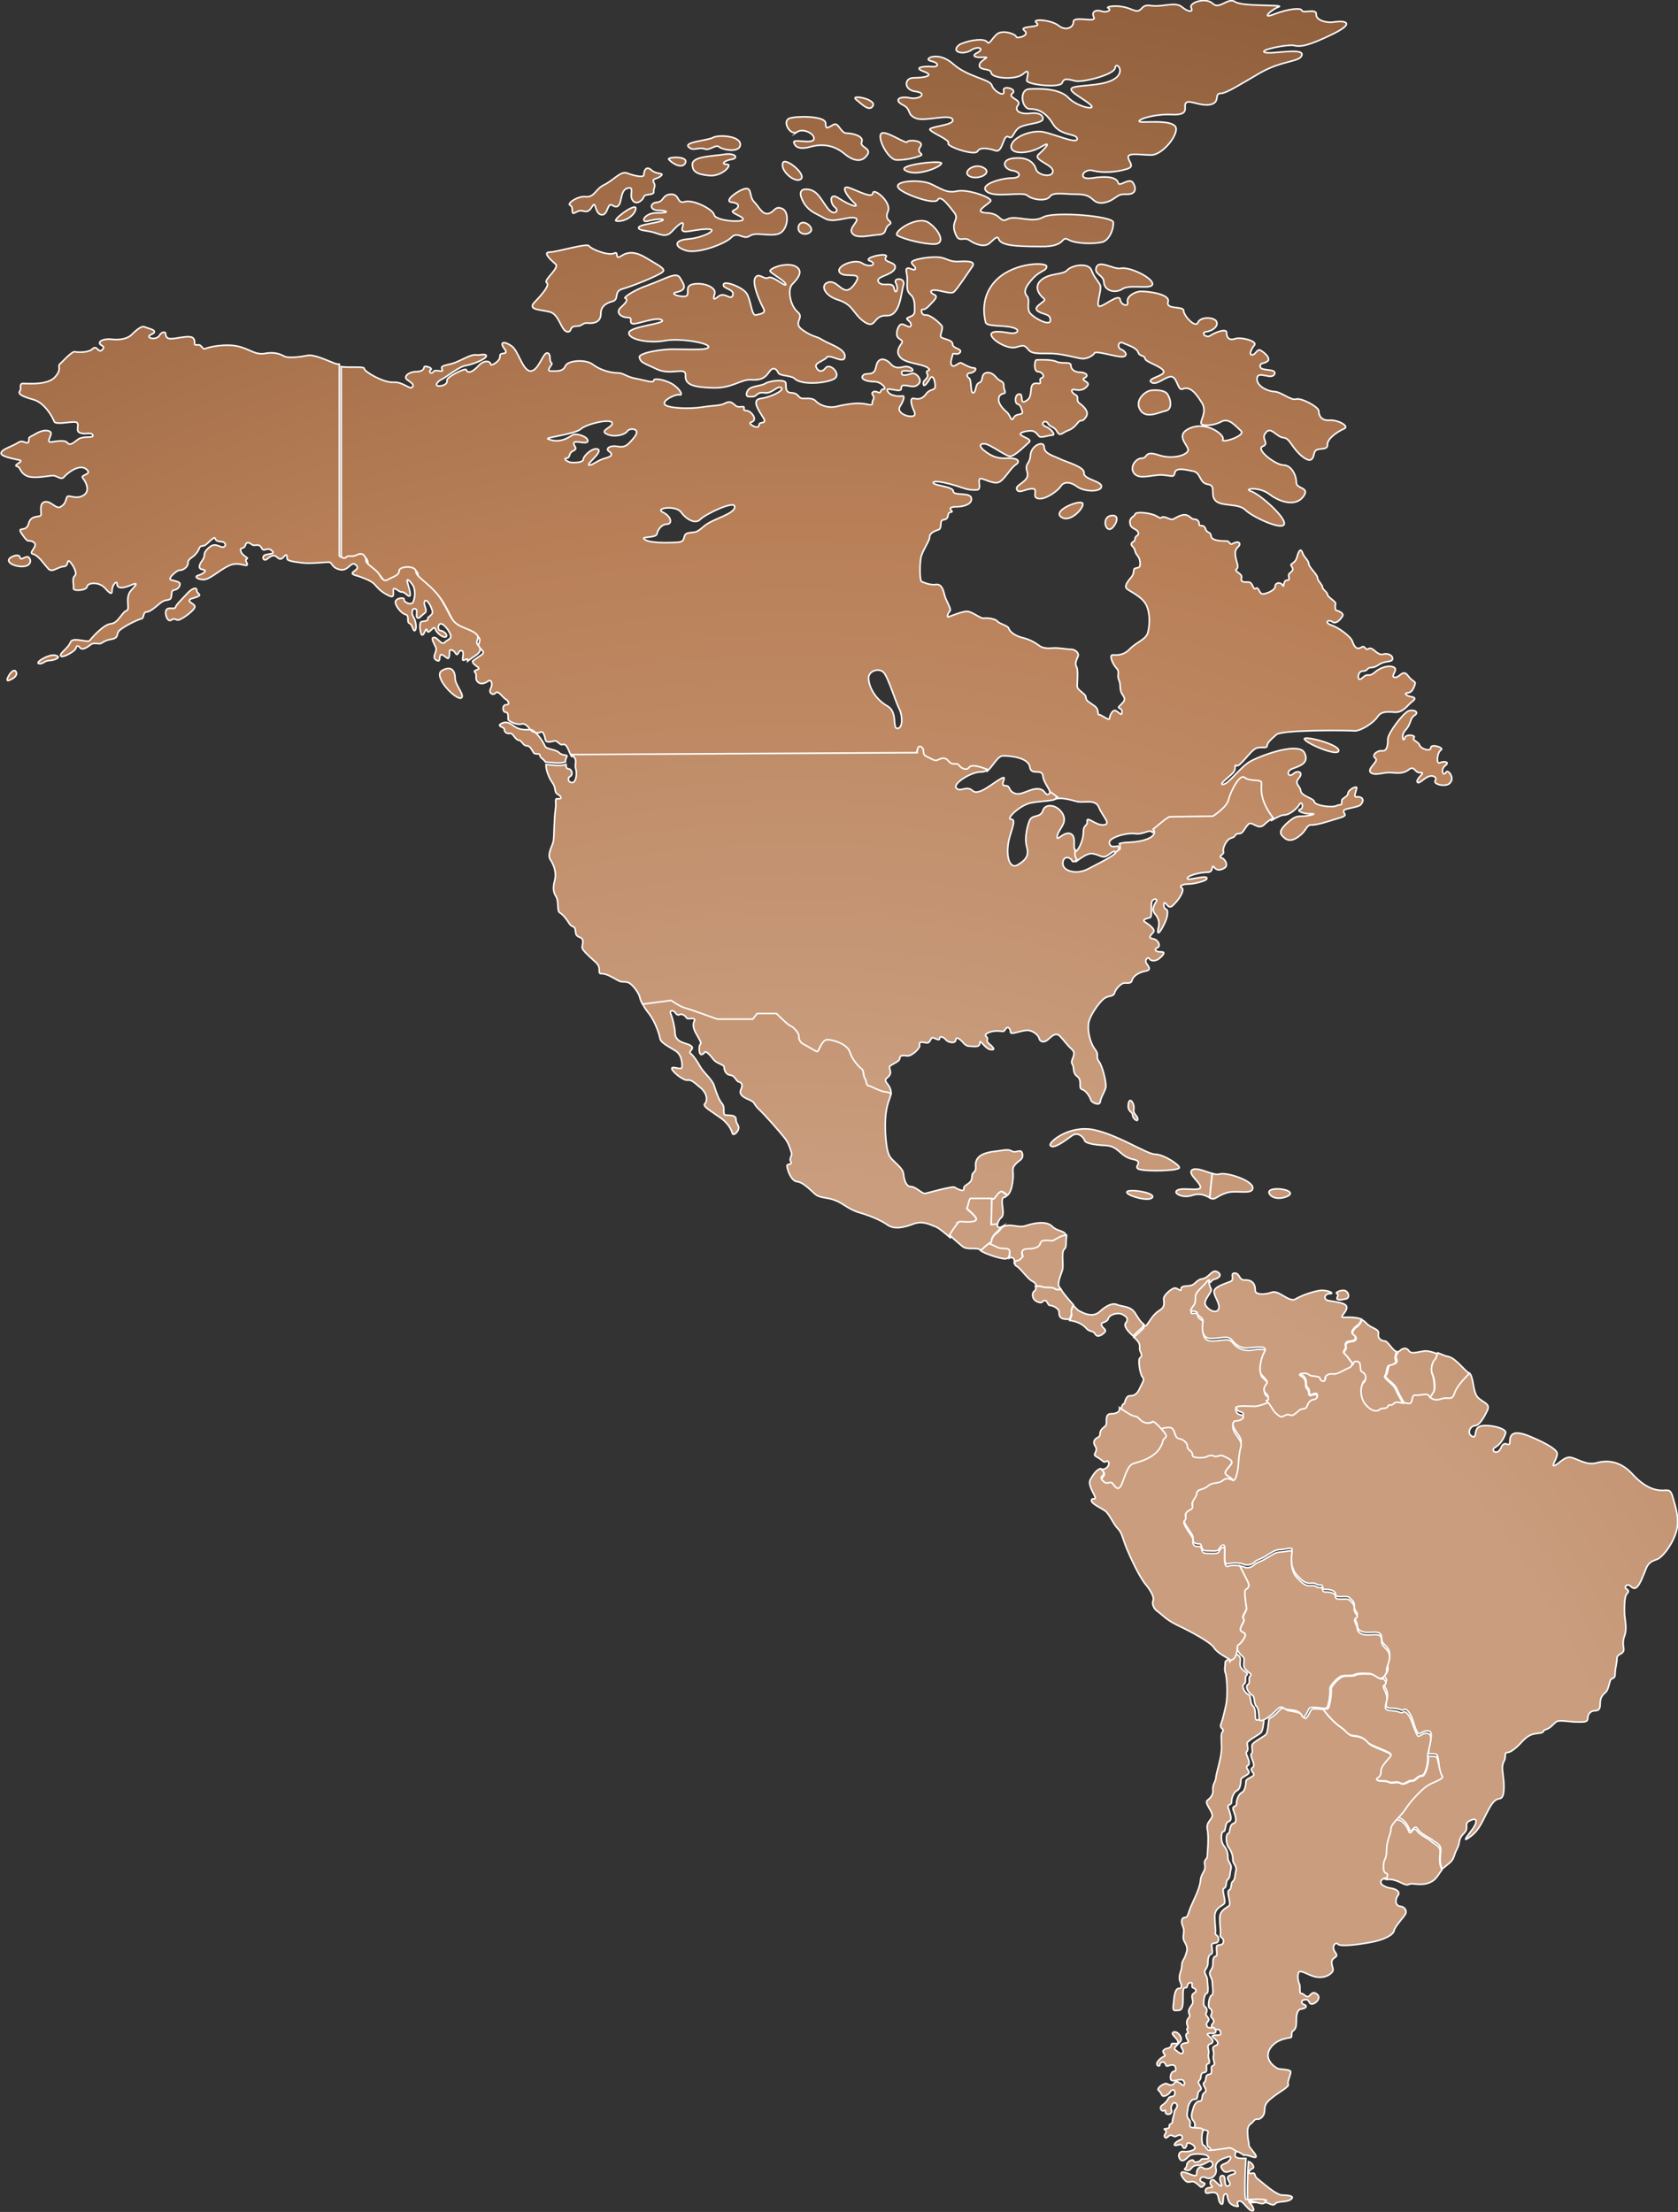 <?xml version="1.0" encoding="UTF-8"?>
<svg xmlns="http://www.w3.org/2000/svg" viewBox="0 0 269.5 355.3">
  <rect x="0" y="0" width="269.5" height="355.3" fill="#333333" stroke="none"/>
  <radialGradient id="a" cx="128.147" cy="57.255" r="615.248" gradientTransform="matrix(1 0 0 -1 0 385.272)" gradientUnits="userSpaceOnUse">
    <stop offset=".224" stop-color="#c99d7e"></stop>
    <stop offset=".394" stop-color="#b98058"></stop>
    <stop offset=".629" stop-color="#7a4d2d"></stop>
    <stop offset="1" stop-color="#683f23"></stop>
  </radialGradient>
  <path d="M162.1 200.7c-.3-.5-1.2.1-2.2-.6-.2-.2-.6-.3-.9-.4h-.1c-.2.1-.8.6-1.4 1.2.7.5 3.2 1.3 3.9 1.3.3 0 .5-.1.6-.3.2-.5.2-1.1.1-1.2z" fill="url(#a)" stroke="#fff" stroke-width=".25" stroke-miterlimit="10"></path>
  <radialGradient id="b" cx="128.147" cy="57.255" r="615.248" gradientTransform="matrix(1 0 0 -1 0 385.272)" gradientUnits="userSpaceOnUse">
    <stop offset=".224" stop-color="#c99d7e"></stop>
    <stop offset=".394" stop-color="#b98058"></stop>
    <stop offset=".629" stop-color="#7a4d2d"></stop>
    <stop offset="1" stop-color="#683f23"></stop>
  </radialGradient>
  <path d="M164.2 202c.1-.2-.5-1.2.6-1.2 1.2-.1 2-.2 2.2-.9.2-.7 1.5-.4 1.9-.4.3 0 1.3-1 2.3-.9 0-1-1.3-.7-2.2-1.6-1-1-3.1-.5-4.3-.1s-2.5-.5-3.7.2c-.3.3-.6.8-1.1 1.1-.8.7-.6 1.4-.9 1.6.3.1.6.3.9.4.9.6 1.9.1 2.2.6.1.2.1.7 0 1.3.2-.1.3-.2.6 0s.2.5.2.8l.7-.2c0-.1.5-.5.6-.7z" fill="url(#b)" stroke="#fff" stroke-width=".25" stroke-miterlimit="10"></path>
  <radialGradient id="c" cx="128.147" cy="57.255" r="615.248" gradientTransform="matrix(1 0 0 -1 0 385.272)" gradientUnits="userSpaceOnUse">
    <stop offset=".224" stop-color="#c99d7e"></stop>
    <stop offset=".394" stop-color="#b98058"></stop>
    <stop offset=".629" stop-color="#7a4d2d"></stop>
    <stop offset="1" stop-color="#683f23"></stop>
  </radialGradient>
  <path d="M154.1 196.3c.2 0 2.5.3 2.7-.3.2-.6-1.7-1.8-1.5-1.9s.3-1.5.6-1.5 3.5.1 3.7 0 .8-1.2 1.3-1.2c.2 0 .6.3.9.6.6-.5.8-1.7.9-2.7.1-1.2-.3-1.6.4-2.3.6-.7 1.3-.7 1.1-1.7-.2-.9-1 0-1.7-.4s-1.3-.1-3.2.1c-1.8.3-2.7 1-2.6 2.3.1 1.3-.6.7-.6 1.8s-1.4 1.2-1.3 1.8c.1.7-1.2 0-1.5-.2-.4-.2-4.2.9-4.7 1s-1.5-1.1-2.3-1.1-1.1-1.1-1.2-2.1c-.1-.9-1.5-1.8-2.1-2.6-.6-.8-.7-2.7-.8-3.9 0-1.2-.2-3.3.7-5.6.1-.3.2-.6.2-.8-.3-.2-.6-.3-.8-.3-.8 0-2.5-1-2.8-1s-.3-.8-.6-1.2c-.3-.4-.1-1.2-.5-1.5s-1.5-1.4-1.9-2.7c-.4-1.3-2.7-2-3.6-2-.9 0-1.3 1.8-1.6 1.9-.2.1-1.9-1-2.3-1.2-.5-.2-.7-.7-.7-1.3 0-.6-1-1.5-1.3-1.6s-2.3-2-2.3-2h-3.1l-.7.9h-5.7s-4.4-1.6-5.2-1.8c-.8-.2-2.2-1.2-2.2-1.2l-4.6.6c.2.5.6 1.1 1.1 1.7.9 1.2 1.6 3.2 1.7 3.9.1.7 1.4 1.3 2.5 2s1.1 2.3 1 2.7c-.1.4-1.5-.3-1.6.1s1.8 2 2.5 1.9 1.1.4 2.2 1.3c1.1 1 1 2.1.6 2.5s.9 1.1 2.3 2.1c1.4.9 2 2.1 2.1 2.6s.8 0 1-.6c.2-.7-.4-.8-.4-1.6s-1.2-.6-1.7-.7 0-1.2-.5-1.8c-.5-.5-1-1.9-1.3-2.9s-1.6-2-2.2-3c-.6-1.1-1.2-1.9-1.6-2.2-.4-.3.6-.7.2-1.1-.4-.4-.9-.4-1.6-.7-.7-.3-1.1-.8-1.1-1.6 0-.7-.4-2.4-.7-3-.2-.6.5-.5.7-.2s.4.5.7.4c.3-.2.8 0 1.1.4.2.5 1 0 1.3.3.4.2-.8.5.4 2.5 1.2 2.1.4.9.4 2.3s.7.8.9.5c.2-.2.8.4 1.4 1.2.6.7 1.7.8 1.7 1.2 0 .4.2 1.2 1 1.3.8.1.9 1 1.4 1.1s.6.6.3 1.2 0 1.1 1.2 1.6.7.6 1.6 1.5c1 .9 3.7 4 4.3 4.8s.8 1.6 1 2.2-.4.9-.1 1.5c.4.5-.7.3-.6.7 0 .4.6 2.4 1.6 2.5s2.1 1.3 2.9 2c.8.7 2 .5 3.2 1 1.2.4 2.2 1.5 4 2 1.7.5 3.4 1.2 4.5 2 1.1.7 2.5.4 4.1-.2s2.8.2 3.7.5c.4.2 1.3.9 2.2 1.7.6-1.4 1.4-2.5 1.5-2.5z" fill="url(#c)" stroke="#fff" stroke-width=".25" stroke-miterlimit="10"></path>
  <radialGradient id="d" cx="128.147" cy="57.255" r="615.248" gradientTransform="matrix(1 0 0 -1 0 385.272)" gradientUnits="userSpaceOnUse">
    <stop offset=".224" stop-color="#c99d7e"></stop>
    <stop offset=".394" stop-color="#b98058"></stop>
    <stop offset=".629" stop-color="#7a4d2d"></stop>
    <stop offset="1" stop-color="#683f23"></stop>
  </radialGradient>
  <path d="M159.9 198.1l1.1-1.1c-.7.4-.9 0-.8-.5l-1 .1.1-4.1h-3.4c-.3 0-.4 1.4-.6 1.5-.2.1 1.7 1.4 1.5 1.9-.2.6-2.5.3-2.7.3-.1 0-.9 1-1.6 2.2.9.8 1.8 1.6 2.2 1.9.8.5 2.2 0 2.8.5h.1c.6-.6 1.2-1.1 1.4-1.2.4 0 0-.7.9-1.5z" fill="url(#d)" stroke="#fff" stroke-width=".25" stroke-miterlimit="10"></path>
  <radialGradient id="e" cx="128.147" cy="57.255" r="615.248" gradientTransform="matrix(1 0 0 -1 0 385.272)" gradientUnits="userSpaceOnUse">
    <stop offset=".224" stop-color="#c99d7e"></stop>
    <stop offset=".394" stop-color="#b98058"></stop>
    <stop offset=".629" stop-color="#7a4d2d"></stop>
    <stop offset="1" stop-color="#683f23"></stop>
  </radialGradient>
  <path d="M159.6 192.6h-.3l-.1 4.1 1-.1c.1-.3.3-.8.6-1 .8-.6-.4-3.1.5-3.3.2 0 .3-.1.4-.3-.3-.3-.7-.6-.9-.6-.4 0-1 1.1-1.2 1.2z" fill="url(#e)" stroke="#fff" stroke-width=".25" stroke-miterlimit="10"></path>
  <radialGradient id="f" cx="128.147" cy="57.255" r="615.248" gradientTransform="matrix(1 0 0 -1 0 385.272)" gradientUnits="userSpaceOnUse">
    <stop offset=".224" stop-color="#c99d7e"></stop>
    <stop offset=".394" stop-color="#b98058"></stop>
    <stop offset=".629" stop-color="#7a4d2d"></stop>
    <stop offset="1" stop-color="#683f23"></stop>
  </radialGradient>
  <path d="M191.5 187.9c-.9.6 1.3 2 1.3 2.8s-3.6-.2-3.9.7c-.2.4 1.2 1.1 2.6.6 1.2-.4 2.1 0 2.8.4.1-1.4.3-2.9.4-3.9-1.1-.3-2.5-1-3.2-.6z" fill="url(#f)" stroke="#fff" stroke-width=".25" stroke-miterlimit="10"></path>
  <radialGradient id="g" cx="128.147" cy="57.255" r="615.248" gradientTransform="matrix(1 0 0 -1 0 385.272)" gradientUnits="userSpaceOnUse">
    <stop offset=".224" stop-color="#c99d7e"></stop>
    <stop offset=".394" stop-color="#b98058"></stop>
    <stop offset=".629" stop-color="#7a4d2d"></stop>
    <stop offset="1" stop-color="#683f23"></stop>
  </radialGradient>
  <path d="M197 191.6c1.6-.5 4.2.4 4.2-.8 0-1.2-4.3-2.6-5.4-2.2-.3.1-.7 0-1.1-.1-.1 1-.3 2.6-.4 3.9.1 0 .1.1.2.1.7.3.9-.4 2.5-.9z" fill="url(#g)" stroke="#fff" stroke-width=".25" stroke-miterlimit="10"></path>
  <radialGradient id="h" cx="128.147" cy="57.255" r="615.248" gradientTransform="matrix(1 0 0 -1 0 385.272)" gradientUnits="userSpaceOnUse">
    <stop offset=".224" stop-color="#c99d7e"></stop>
    <stop offset=".394" stop-color="#b98058"></stop>
    <stop offset=".629" stop-color="#7a4d2d"></stop>
    <stop offset="1" stop-color="#683f23"></stop>
  </radialGradient>
  <path d="M167.4 206.7c.4.2 1.5 0 2 .3.2.2.6.2 1 .1-.1-.2-.2-.3-.3-.4-.3-.6.2-1.7.5-2.6.3-.8-.2-2.9.3-3.4s.2-.8.4-2.1v-.2c-1 0-2 .9-2.3.9-.4 0-1.8-.3-1.9.4-.2.7-1 .9-2.2.9-1.2.1-.6 1.1-.6 1.2-.1.2-.6.6-.6.6l-.7.2c0 .3-.1.6.3.8.7.4 1.7 2 2.5 2.4.4.2.6.5.7.8.2 0 .7 0 .9.1z" fill="url(#h)" stroke="#fff" stroke-width=".25" stroke-miterlimit="10"></path>
  <radialGradient id="i" cx="128.147" cy="57.255" r="615.248" gradientTransform="matrix(1 0 0 -1 0 385.272)" gradientUnits="userSpaceOnUse">
    <stop offset=".224" stop-color="#c99d7e"></stop>
    <stop offset=".394" stop-color="#b98058"></stop>
    <stop offset=".629" stop-color="#7a4d2d"></stop>
    <stop offset="1" stop-color="#683f23"></stop>
  </radialGradient>
  <path d="M232.5 299.5c1.2-.9.9-1.4 1.5-2.5s.1-1.5 1.1-2.5c1-.9-.2-1.6 1.1-2.1 1.2-.6 1.1.5 0 1.8-1 1.3-1.2 1.7.1.7s1.8-2.4 2.6-3.9c.8-1.6 1.3-2 2-2.1s.7-1.7.6-2.9c-.1-1.2-.4-2.2 0-3 .5-.8 0-1.5.6-1.5s1.6-.9 2.5-1.9c1-1 1.6-1.1 2.6-1.2s.4-.4 1.1-.6 1.1-.8 1.6-1.2c.4-.4 2.3 0 3.3 0 1.1 0 1.8.1 1.8-.6s.5-1.2 1.1-1.2c.6 0 .9-.2.9-1.1s.3-1.4.8-1.8.6-1.3.8-1.9c.2-.6.8-.2.8-1.1s.3-1.8.3-2.5.7-.6 1-1.1-.3-1.1.2-2.5 0-2.7 0-3.9c0-1.2 0-2.5.4-2.9s.2-.6-.1-.8c-.4-.2 0-.7.4-.6.3.1.7.8 1.2.4.6-.4 1.1-1.9 1.6-3.1s1.3-1.2 1.9-1.5 2-1.8 2.8-4 0-4.3-.4-5.8-.8-1.2-1.7-1.2c-.9 0-2.6-.2-4.8-2.6-2.2-2.4-4.4-2.2-5.9-1.8-1.5.4-3-.7-4-.9-1-.2-1.9 1-2.6 1.3s.4-1.1.4-1.9-2.7-2.1-4.7-2.9c-2.1-.8-2.9-.4-2.9.9s-.8-.4-1.4 1-1.8.5-1 0c.8-.4 1.5-1.5 1.7-2.3.3-.8-2.9-1.5-4.1-1.1-1.1.4-.4 2.1-1.3 1.6s-.2-1.7.5-1.7 1.5-1.4 2-2.5-.8-1.2-1.6-2.1c-.8-.9-.6-3.5-1.4-3.9-.9.9-2 2.2-2.4 3.2-.4 1.3-1 .5-2.1.9s-1.7-.1-2-.6-1.4 0-2.2-.1c-.8-.1-.3 1-.8 1.3s-1.9-.6-2.4-.1-.8 0-1 .5-1.1.2-1.3.5c-.2.3-1.1.5-2.2-.7s-.9-3.2-.4-3.6.5-1.4-.2-1.7c-.7-.3 0-1.6-.8-1.7s-.7 1-1.3 1.1c-.5.2-1.9 1.1-2.5 1s-1.4.1-1.4.8c0 .7-.7.5-.8-.1-.1-.5-1.4-.2-1.8-.6s-2.1-.2-1.3.2c.7.4.8.8.8 1.5s.5.5.5 1.3.6.2 1 .2.4.7-.2.8c-.7.1-1 .5-1.1 1.1-.2.6-.8.2-1.3.7s-1 1-1.4.7c-.4-.2-.7-.1-1.1.2-.4.2-.6 0-1.2-.5-.5-.4-.7-1.2-1.5-2-.5.2-1.4.6-2 .6-.7 0-2.9-.2-3 .2-.1.4.2 1 .5 1.1.4.1 1.1.3.4.8s-1.4-.2-1.4 1.1 1.6 2.1 1.3 3.3c-.2.6-.4 2.1-.4 2.7s-.2 2.6-.8 2.7c-.5.1-1-.5-1.7.1s-1.6.2-2.4.9c-.8.7-1.7.4-1.8 1.2-.1.8-.8 1.2-.7 1.9.2.7-.4.5-.9 1.1-.5.5.1.9-.3 1.3s.1 1.1.5 1.7c.4.7.9 1.1.8 1.7-.1.6.4.8 1 .8.6-.1.1 1.1 1.1 1.1s1.9.2 2.1-.3c.2-.5.9-1 .9-.2s-.2 2.9.5 2.6c.7-.2 2-.2 2.6.1.7.2 1.3 0 1.7-.4.4-.4.9-.4 1.7-.9.8-.5 1.6-1.1 2.4-1.1s2.1-.5 1.9.1-.3 2.8.7 3.9 1.5 1.5 2.4 1.4.8.4 1.4.3c.7-.1.2.7.8.7.6 0 1.7.1 1.7.8 0 .7 1.8.1 2.2.5.4.4.9.7.8 1.4-.1.7.9 1.2.3 1.5s.2.9.2 1.7c.1.8.9 1.1 2.2 1 1.3-.1 1.7.1 1.7 1s.9 1.1 1.2 2c.3.9-.4 1.9-.2 2.6.1.5-.2 1.1-.6 1.4.5.6.5.8.1 1.1-.5.3.7 1.1.4 2.5-.3 1.3-.4 1.6 1 1.6 1.4.1 1.3.5 1.7.2.5-.3 1.2 1 1.4 1.7.2.7.7 2.2 1 2.2.2 0 1-.7 1.7-.4.7.3-.2 2.6-.2 3.6.5 0 1.1 0 1.3.1.4.2.5 2.6.4 3.1-.2.5-1.7.9-2.4 1.4-.8.5-2.6 2.3-3.5 3.7-.5.8-1.3 1.5-1.8 2.1h.6c.4-.2 1-.2 1.7.6s.6 1.4.9 1.4.6-1.1 1.1-.3c.5.8 1.9 1.4 2.3 1.7.3.4 1.4.6 1.4 1.6 0 .7-.3 2 .2 3.1.2-.1.5-.4.9-.7z" fill="url(#i)" stroke="#fff" stroke-width=".25" stroke-miterlimit="10"></path>
  <radialGradient id="j" cx="128.147" cy="57.255" r="615.248" gradientTransform="matrix(1 0 0 -1 0 385.272)" gradientUnits="userSpaceOnUse">
    <stop offset=".224" stop-color="#c99d7e"></stop>
    <stop offset=".394" stop-color="#b98058"></stop>
    <stop offset=".629" stop-color="#7a4d2d"></stop>
    <stop offset="1" stop-color="#683f23"></stop>
  </radialGradient>
  <path d="M231.3 297.4c0-.9-1-1.2-1.4-1.6-.3-.4-1.7-.9-2.3-1.7-.5-.8-.9.3-1.1.3-.3 0-.2-.6-.9-1.4-.7-.8-1.3-.8-1.7-.6-.1.1-.4.1-.6 0-.4.4-.6.8-.6 1.1 0 .9-.6 1.8-.7 3.4 0 1.6-.5 1.4-.5 2.6 0 1.3.4 1 .6 1.2.1.1 0 .5-.1.8.2.2.4.4.8.4.8-.1 1.6.2 2.6.7 1 .4.6-.1 1.6 0 .9.1 2 .2 3-.4.7-.4 1.1-1.2 1.6-1.9-.6-1-.3-2.3-.3-2.9z" fill="url(#j)" stroke="#fff" stroke-width=".25" stroke-miterlimit="10"></path>
  <radialGradient id="k" cx="128.147" cy="57.255" r="615.248" gradientTransform="matrix(1 0 0 -1 0 385.272)" gradientUnits="userSpaceOnUse">
    <stop offset=".224" stop-color="#c99d7e"></stop>
    <stop offset=".394" stop-color="#b98058"></stop>
    <stop offset=".629" stop-color="#7a4d2d"></stop>
    <stop offset="1" stop-color="#683f23"></stop>
  </radialGradient>
  <path d="M206 352.6c-1.1 0-3.3-2.1-4-2.6s-.2-1.1-1-.9c-.8.1-.3-.6.2-.8.4-.2-.2-1-.7-1.1-.1 1.2-.3 6.6 0 6.6.3.1 2.7-.3 3.4.2.3.1.6.3.9 0 .4-.5 1.8-.2 2.5-.7s-.2-.7-1.3-.7zm24.7-70.4c-.2-.1-.8-.1-1.3-.1v.2c.1.8-.4 3-1 3-.6-.1-1.1.9-1.6.8s-1.1.7-1.8.4c-.6-.4-1.4.1-1.9-.2-.5-.3-1.9-.1-1.9-.4 0-.4.7-.2.7-1.3s1.8-2.3 1.6-2.7c-.2-.4-3.3-1.3-3.7-1.9-.4-.5-1-1-2.2-1.1s-1.1-.7-2.2-1.4c-.9-.6-2.3-2-2.8-2.9-.7-.1-1.8-.2-2 0-.3.4-.8 2-1.2 1.2-.4-.8-1.4-.8-2.3-1-.9-.1-.8-1-1.8.1-.4.5-1 .9-1.5 1.2-.1 1-.2 2-.4 2.4-.2.4-2.2 1.3-2.3 1.8-.1.5.2 1.1-.1 1.4-.4.3.8 1.8.2 2.2-.7.4.5 1 .1 1.3-.4.4-1.2.5-1.2 1 0 .4-.1 1.4-.6 1.7-.5.2-.9 1.1-.9 1.8s-.8.2-.5 1.1c.3.8.7 1.9 0 2.1s-.5 1.6-.8 1.6c-.4 0-.5 1.4 0 2.2.5.7.7 1.3.7 2s.7 1 .5 1.8c-.2.7-.1 1.4-.5 1.7-.4.3-.1 1.2-.6 1.4s.4 2.2 0 2.5c-.4.4-1.5.7-1.5 2s.2 2.1.1 2.7c-.1.5.6.4.5 1.1-.1.8-1.1.3-1.1.8-.1.5.2 1.5-.1 1.5-.4.1-.5.4-.5 1.3 0 .8-.5 1-.5 1.4-.1.4.4.9.4 1.4s.3 2.1-.1 2.2c-.4.1-.7 1.9-.3 2.1.4.2.4.7.2 1.1-.2.4.8.7.3 1.3-.5.5-.1 1.2.6 1 .6-.2 1 .9.3.9s-1.3 0-.8.4 1.1 1 .3 1.3-.1.8-.3 1.6c-.2.7.5 1.4-.1 1.6-.6.2.2 1.3-.6 1.4-.8.1-.3.9-.8 1.3s.7 1.1.1 1.6c-.7.4-.2 1.4-.8 1.4-.7 0-1 .9-1.1 1.3-.1.4-.5 1.3.1 1.9.5.6-.1 1.1.4 1.3s2.1-.1 1.9.6c-.2.7-.2 2.3.1 2.3s.5.9 1 .8c.5-.1 2.7-.3 3.6-.1.4.1.8.4 1.1.6.5-.2 1.6.5 1.9.3.3-.3-1.1-1.5-1.1-1.9s-.2-1.1-.2-1.5-.2-1.4.4-1.9c.6-.4.7-.9 1.1-.8.4.1 1.2-.4 1.2-1.4 0-1.1.5-1.5 1.4-2.2 1-.8 2.6-1.6 2.4-2s.4-1.5.4-2c0-.4-1.5-.4-2-.5-.5-.2-2.3-1.4-1.4-3.1.9-1.6 2.8-1.8 3.3-1.9.5 0 0-.8.5-1.1.4-.3.5-.7.5-1.4 0-.8 0-2 .8-2.1s1-.5.5-.7c-.5-.1-.7-.7.1-.8.8-.1.5.7 1.1.7s1.6-1 .8-1.6c-.8-.6-1 .3-1.4.4-.4.1-.7-.5-1.1-.5s-.1-1.1-.3-1.5c-.2-.4-.4-1.4-.1-1.9.4-.5 1.9.8 3.2.8 1.3.1 2.3-.7 2.3-1.2s-.6-1.4.2-1.9.1-.7-.1-1.4.4-1.2.7-.8c.4.4 3 .1 5.2-.3s3.7-1.2 3.8-1.9c.1-.6 1.5-2.1 1.8-2.6s0-1.2-.8-1.3c-.9-.1-.8-1.2-.4-1.7.5-.6-.3-1.1-1.1-1.2-.8-.1-2.2-.7-1.4-1.4.4-.3.5-.3.7-.1.1-.3.2-.7.1-.8-.2-.2-.6 0-.6-1.2 0-1.3.5-1 .5-2.6s.7-2.6.7-3.4c0-.9 1.5-1.9 2.4-3.3s2.7-3.2 3.5-3.7 2.3-.9 2.4-1.4c-.5-.6-.7-3-1-3.2z" fill="url(#k)" stroke="#fff" stroke-width=".25" stroke-miterlimit="10"></path>
  <radialGradient id="l" cx="128.147" cy="57.255" r="615.248" gradientTransform="matrix(1 0 0 -1 0 385.272)" gradientUnits="userSpaceOnUse">
    <stop offset=".224" stop-color="#c99d7e"></stop>
    <stop offset=".394" stop-color="#b98058"></stop>
    <stop offset=".629" stop-color="#7a4d2d"></stop>
    <stop offset="1" stop-color="#683f23"></stop>
  </radialGradient>
  <path d="M194.3 345.4c-.5.1-.7-.8-1-.8s-.4-1.6-.1-2.3c.2-.7-1.4-.4-1.9-.6-.5-.2.2-.7-.4-1.3-.5-.6-.1-1.4-.1-1.9.1-.4.4-1.3 1.1-1.3.7 0 .2-1 .8-1.4.7-.4-.6-1.1-.1-1.6.5-.4 0-1.2.8-1.3s0-1.2.6-1.4-.1-.8.1-1.6c.2-.7-.5-1.3.3-1.6s.2-.9-.3-1.3.1-.4.8-.4.3-1.1-.3-.9c-.7.2-1.1-.5-.6-1s-.5-.9-.3-1.3.2-.8-.2-1.1c-.4-.2-.1-2.1.3-2.1.4-.1.1-1.7.1-2.2s-.5-1-.4-1.4.5-.5.5-1.4c0-.8.2-1.2.5-1.3.4-.1.1-1 .1-1.5.1-.5 1 0 1.1-.8s-.6-.7-.5-1.1c.1-.6-.1-1.3-.1-2.7 0-1.3 1.1-1.6 1.5-2s-.5-2.3 0-2.5.2-1.1.6-1.4.3-1 .5-1.7-.5-1.1-.5-1.8-.1-1.3-.7-2c-.5-.7-.4-2.2 0-2.2s.2-1.4.8-1.6c.7-.2.3-1.2 0-2.1-.3-.8.5-.4.5-1.1s.4-1.6.9-1.8c.5-.2.6-1.3.6-1.7 0-.4.8-.6 1.2-1 .4-.4-.7-1-.1-1.3.7-.4-.5-1.9-.2-2.2.4-.3.1-1 .1-1.4.1-.5 2.1-1.4 2.3-1.8.2-.3.4-1.4.4-2.4-.6.4-1.2.6-1.3.4-.2-.4.1-1.7-.5-2.2-.5-.5-.2-1.6-.7-1.8-.5-.2-1.2-1.3-.7-1.7.5-.4 0-1.1.4-1.4.4-.4-.2-.4-.8-1.1-.6-.7.2-1.6-.5-2.1s-.7-1.2-.9-.9c-.2.3-.2 1.3-.8 1.6-.1 0-.3.2-.4.3 0 .5-.2 1.3 0 1.8.3.7.4 3.9.1 5.2-.3 1.2-.5 2.3-.8 3-.3.8.6.8.3 1.2-.4.4-.2 1.2-.2 2.7 0 1.4-.8 3.8-.9 4.6 0 .8-.6 1.2-.5 2.1.1.8-.4 1.3-.9 1.7-.5.4.8 1.7.8 2.4s-1 1-.8 2.2c.3 1.4 0 3.9 0 4.4s-.6.4-.4 1.4-.6 1.2-.7 2.5c-.1 1.3-1.2 3.3-1.6 4.3-.4 1-.4 1.6-.9 1.6s-.7.6-.3 1.5-.3 1.6.3 2.5c.5.9.4 1.2.1 2.1-.3.8-.6.9-.6 1.7s-.6 1.5-.3 2.4c.4.9.3 1.2-.2 1.2-.4 0-.7.7-.8 2.2-.2 1.5-.1 1.4.9 1.3 1.1-.1.2-3.6.9-3.6s.1-.6.8-.8.1.6.5.8c.4.1.8.5.1.9-.6.4.1 1.2-.2 1.7s-.8 1-.5 1.6-.3.5-.4 1.3c0 .8.4.8.1 1-.3.2.4.8 0 .8-.4.1-.2.7.1 1.2s-.6.2-1 .6c-.4.4.4.8.2 1.3-.3.5-1-.3-1.3-.5s.5-.8.9-1.3-.4-1.7-1.1-1.5c-.7.3.7 1 .7 1.6s-1.1-.1-1.1.5-.8.4-1.2.8c-.4.4.5.8.1 1-.4.1-1.2.8-1.2 1.2s.5.5.5.1.7-.6.9 0 .5 0 1.2.1c.6.1.5 1.1.2 1-.4 0-.7.6-.6 1.2.1.7 1.3 0 1.9.2.5.2.4 1.1 0 .8-.3-.3-1-.8-1.3-.3s-.8.3-1.2.1-1.8.8-1.3 1.1c.5.4.4.9.8.9.3 0 .8-.3 1-.6.2-.4.8-.7.8.1s-.8.4-1 .8c-.2.4-.5.8-1.1 1.2-.5.4 0 1.1.4.8.4-.2-.1.5.5.6s.8-.4.6-.8c-.1-.4.3-1.4.8-.9s-.3 1-.3 1.4-.3 1-.3 1.5-.6.2-.5.8c0 .5-1.2.2-.7.5.6.4-.4.8 0 1.2.3.4.6-.5 1.1-.3s.4.3 1 0 1 .5.4.7-1.2.8-.9.9c.3.1 1-.4 1.2.1.2.6.6.4.7-.2 0-.6 1.1-.1 1.3.4s-1.1.8-1.8.7-1 .6-.6 1.2 1 0 1.5-.5 2.9-.4 3.1.2c.2.5-1.1.1-1.2.4-.1.3-1.1.6-1.2.2-.1-.4-1.1.1-1.1.7s-.8.6 0 .8.6-.8 1.8-.8c1.2.1 1.9-1.2 2.3-.4.4.7-1 1.3-1.5.8-.5-.4-1.1.3-1 1 0 .7-1.4-.2-2.1-.3-.7-.1-.4.7.2 1.3.6.7 1-.1 1.7.4.8.5.8 1 1.3.5s0-.4-.4-.7c-.4-.2 0-1 .8-.6s1.8-.4 1.6-1.4c-.3-1.1.8-1.6 1.8-1.9 1-.4.5.7-.3 1-.8.3-.9.5-.3 1.2.6.6 1.3-.4 1.8.1s-.9.4-1.1.9c-.2.5.8 1.1.1 1.4-.8.4-.4-1.5-.8-1.6-.4-.2-.8.2-.4 1.2s-.5.1-1-.4c-.4-.5-1.1.2-.5.8.5.5-1 0-1 .8s.7.1 1.5.3.4 1.3 1 1.8c.6.4.1-1.4.7-1.6.6-.1 0 1.4 1.4 1.9 1.4.4.1-.3.7-.7s1.4 1.3 2.1 1.5.2-.8-.3-1.3.5-.2 1.2 0 1.2.3 1.3-.2c.1-.2.2-.2.3-.1-.7-.5-3.1-.1-3.4-.2-.3-.1-.1-5.4 0-6.6h-.1c-.6 0-1.9.1-1.6-.8 0-.2.1-.2.2-.3-.3-.2-.6-.5-1.1-.6-.6.1-2.7.4-3.2.4z" fill="url(#l)" stroke="#fff" stroke-width=".25" stroke-miterlimit="10"></path>
  <radialGradient id="m" cx="128.147" cy="57.255" r="615.248" gradientTransform="matrix(1 0 0 -1 0 385.272)" gradientUnits="userSpaceOnUse">
    <stop offset=".224" stop-color="#c99d7e"></stop>
    <stop offset=".394" stop-color="#b98058"></stop>
    <stop offset=".629" stop-color="#7a4d2d"></stop>
    <stop offset="1" stop-color="#683f23"></stop>
  </radialGradient>
  <path d="M229.5 278.5c-.7-.4-1.4.4-1.7.4-.2 0-.8-1.6-1-2.2-.2-.7-.9-2-1.4-1.7s-.4-.1-1.7-.2c-1.4-.1-1.3-.3-1-1.6.3-1.3-.9-2.2-.4-2.5.4-.2.4-.5-.1-1.1-.1.1-.2.1-.3.1-.5 0-1.1-.8-1.9-.8s-1.7-.1-2.3.2c-.6.3-1.7-.1-2.4.4s-1.6 1.5-1.5 1.9-.2 3-.6 3.1h-.7c.5.8 1.9 2.3 2.8 2.9 1.1.7 1 1.3 2.2 1.4s1.8.6 2.2 1.1c.4.5 3.5 1.4 3.7 1.9.2.4-1.6 1.6-1.6 2.7s-.7 1-.7 1.3c0 .4 1.4.1 1.9.4s1.3-.2 1.9.2c.6.4 1.3-.5 1.8-.4s1-.8 1.6-.8c.6.1 1.1-2.1 1-3-.1-.7 1-3.3.2-3.7z" fill="url(#m)" stroke="#fff" stroke-width=".25" stroke-miterlimit="10"></path>
  <radialGradient id="n" cx="128.147" cy="57.255" r="615.248" gradientTransform="matrix(1 0 0 -1 0 385.272)" gradientUnits="userSpaceOnUse">
    <stop offset=".224" stop-color="#c99d7e"></stop>
    <stop offset=".394" stop-color="#b98058"></stop>
    <stop offset=".629" stop-color="#7a4d2d"></stop>
    <stop offset="1" stop-color="#683f23"></stop>
  </radialGradient>
  <path d="M172.1 210.9c-.1-.2 0-.8.3-1.3-.7-.8-1.6-1.8-2-2.5-.4.1-.8.1-1-.1-.4-.3-1.5-.1-2-.3-.2-.1-.7-.1-1.1-.1.1.3.1.6-.2.8-.4.3-.4 1.3.5 1.7 1 .4.7-.2 1.2-.2s.4.8.9.8c.4 0 1.5.5 1.4 1.2 0 .7.4 1 1.2 1h.5c.1-.3.3-.7.3-1z" fill="url(#n)" stroke="#fff" stroke-width=".25" stroke-miterlimit="10"></path>
  <radialGradient id="o" cx="128.147" cy="57.255" r="615.248" gradientTransform="matrix(1 0 0 -1 0 385.272)" gradientUnits="userSpaceOnUse">
    <stop offset=".224" stop-color="#c99d7e"></stop>
    <stop offset=".394" stop-color="#b98058"></stop>
    <stop offset=".629" stop-color="#7a4d2d"></stop>
    <stop offset="1" stop-color="#683f23"></stop>
  </radialGradient>
  <path d="M182.3 210.9c-.7-1.1-2-1-2.8-1.3-.8-.4-1.8.1-2.9 1.1-1 .9-2.3.4-3.2-.1-.3-.1-.6-.5-1-.9-.3.5-.4 1-.3 1.3.1.2-.1.6-.3 1.1.9.1 2 .5 2.6 1.2.7.8 1.1.3 1.5 1s1.3 0 1.6-.4c.2-.4-.5-.6-.6-1.1s.9-.3 1.1-1c.2-.7 1.6-1 2.2-.7.6.3 1.2.7.6 1.4-.4.5.4 1.4 1.2 2.1.5-.5 1.1-1.1 1.4-1.3.1-.1.2-.3.3-.6-.5-.3-.9-1-1.4-1.8z" fill="url(#o)" stroke="#fff" stroke-width=".25" stroke-miterlimit="10"></path>
  <radialGradient id="p" cx="128.147" cy="57.255" r="615.248" gradientTransform="matrix(1 0 0 -1 0 385.272)" gradientUnits="userSpaceOnUse">
    <stop offset=".224" stop-color="#c99d7e"></stop>
    <stop offset=".394" stop-color="#b98058"></stop>
    <stop offset=".629" stop-color="#7a4d2d"></stop>
    <stop offset="1" stop-color="#683f23"></stop>
  </radialGradient>
  <path d="M183.5 228.4c.6.3 1.3.2 1.5 0s.7.3 1.4 1.1l.1.1c.6-.1 1.4-.3 1.7-.1.6.4.4 1.6 1.2 1.7s1.3.8 1.3 1.3c-.1.4.8.6.8 1.3-.1.6 2 .5 2.3.3s.8-.3 1.2-.1c.4.2 1-.2 1.3-.1.4.1 1.7.7 1.5 1.2-.3.5-1.3 1.3-1 1.7.2.3.9.5 1.2 1h.1c.5-.1.8-2.1.8-2.7s.2-2.1.4-2.7c.3-1.2-1.3-2-1.3-3.3s.6-.6 1.4-1.1c.7-.5 0-.7-.4-.8-.4-.1-.6-.7-.5-1.1s2.3-.2 3-.2 2.2-.6 2.3-.7c0-.1.2-.6-.4-1-.5-.4-.3-1 .1-1.5s-.3-1-.8-1.5c-.5-.6-.1-2.7.5-3.7s-1.2-.8-2.4-.6c-1.1.1-2.1-.3-2.8-1.2-.7-.9-1.7-.3-3.4-.3s-1.4-1.9-1.3-2.7c.1-.7-.9-.8-.9-1.3s-.5-.5-.9-.4c-.4 0 0-.5.3-.9s.3-.7.3-1.5 1.2-1.5 1.8-2.3c.1-.2.4-.3.6-.4.1-.2.2-.3.5-.4.9-.2 1.3-.8.5-1.2-.8-.5-1.3.9-2.3 1.1-.9.1-1.1.7-1.7 1-.6.3-1.8 0-1.8.6s-.4 0-.9-.1-1.9 1.1-1.9 1.7c0 .7.3 1.3-.7 1.9s-1.6 1.8-2 2.3c-.1.2-.3.2-.4.1-.1.3-.1.5-.3.6-.2.2-.8.8-1.4 1.3.3.2.5.5.6.6.6.7.2 1.2.4 1.6s.4.9 0 1.1 0 2.7.4 3.1 0 .8-.4 1.7c-.4.9-.8 1.3-1.6 1.3s-.8 1.3-1 1.3-.4.5-.4.8c.7.6 2.1 1.4 2.5 1.4.1-.2.4.4.9.7z" fill="url(#p)" stroke="#fff" stroke-width=".25" stroke-miterlimit="10"></path>
  <radialGradient id="q" cx="128.147" cy="57.255" r="615.248" gradientTransform="matrix(1 0 0 -1 0 385.272)" gradientUnits="userSpaceOnUse">
    <stop offset=".224" stop-color="#c99d7e"></stop>
    <stop offset=".394" stop-color="#b98058"></stop>
    <stop offset=".629" stop-color="#7a4d2d"></stop>
    <stop offset="1" stop-color="#683f23"></stop>
  </radialGradient>
  <path d="M223.1 265.6c-.3-.9-1.2-1-1.2-2s-.4-1.1-1.7-1c-1.3.1-2.1-.2-2.2-1s-.8-1.4-.2-1.7c.6-.3-.4-.8-.3-1.5s-.4-1-.8-1.4-2.2.2-2.2-.5-1.1-.8-1.7-.8-.2-.8-.8-.7c-.7.1-.5-.4-1.4-.3s-1.4-.3-2.4-1.4-.8-3.3-.7-3.9c.2-.6-1.1-.1-1.9-.1s-1.5.6-2.4 1.1c-.8.5-1.3.5-1.7.9-.4.4-1.1.7-1.7.4-.2-.1-.4-.1-.7-.2.4.9 1.2 2.3 1.4 2.8.2.7-.3.8-.5 1.1-.2.2.1 2.4.2 2.9s-.8 1.4-.5 1.7c.4.3-.5 1.2-.5 1.7s.8.5.8.9-.7 1.4-1.1 1.6c-.2.1-.2.5-.2.8.1 0 .2.5.8 1 .7.5-.1 1.4.5 2.1s1.2.8.8 1.1c-.4.4.1 1.1-.4 1.4-.5.4.2 1.4.7 1.7.5.2.2 1.3.7 1.8s.3 1.8.5 2.2c.2.4 1.8-.6 2.7-1.6 1-1 .9-.2 1.8-.1s1.9.1 2.3 1c.4.8.9-.8 1.2-1.2.3-.4 2.3.1 2.7 0 .4-.1.7-2.7.6-3.1s.8-1.4 1.5-1.9 1.8-.1 2.4-.4 1.5-.2 2.3-.2 1.4.8 1.9.8 1.1-.8 1-1.5c.1-.6.7-1.6.4-2.5z" fill="url(#q)" stroke="#fff" stroke-width=".25" stroke-miterlimit="10"></path>
  <radialGradient id="r" cx="128.147" cy="57.255" r="615.248" gradientTransform="matrix(1 0 0 -1 0 385.272)" gradientUnits="userSpaceOnUse">
    <stop offset=".224" stop-color="#c99d7e"></stop>
    <stop offset=".394" stop-color="#b98058"></stop>
    <stop offset=".629" stop-color="#7a4d2d"></stop>
    <stop offset="1" stop-color="#683f23"></stop>
  </radialGradient>
  <path d="M198.7 265.1c.1 0 .1 0 0 0 0-.4 0-.8.2-.9.4-.2 1.1-1.2 1.1-1.6s-.8-.4-.8-.9.8-1.4.5-1.7c-.4-.3.5-1.2.5-1.7-.1-.5-.4-2.6-.2-2.9.2-.2.8-.4.5-1.1-.2-.5-1-2-1.4-2.8-.7-.1-1.5-.1-1.9.1-.7.2-.5-1.8-.5-2.6s-.7-.4-.9.2c-.2.5-1.2.3-2.1.3-1 0-.5-1.2-1.1-1.1s-1.1-.2-1-.8c.1-.6-.4-1.1-.8-1.7-.4-.7-.9-1.3-.5-1.7.4-.4-.2-.8.3-1.3s1.1-.4.9-1.1c-.2-.7.6-1.1.7-1.9.1-.8 1-.5 1.8-1.2s1.7-.3 2.4-.9 1.1-.1 1.6-.1c-.3-.4-1-.6-1.2-1s.8-1.2 1-1.7c.3-.5-1.1-1-1.5-1.2-.4-.1-1 .3-1.3.1-.4-.2-.9-.1-1.2.1s-2.4.3-2.3-.3c.1-.6-.8-.8-.8-1.3.1-.4-.5-1.2-1.3-1.3-.8-.1-.6-1.3-1.2-1.7-.3-.2-1.1-.1-1.7.1.7.8.9 1.1.5 1.4-.6.5 0 .6-1.1 2-1.1 1.5-3 1.9-4 2.1-.9.3-1.3 2-1.8 3.2s-.9.8-1.4.1c-.5-.7-.9.1-1.5-.4-.6-.6-.3-.6 0-1 .2-.2 0-.6-.4-1-.7.1-1.3 1.1-1.7 1.8-.4.8.6 2.2.8 2.8.1.5-.5 0-.6.5s1.5 1.2 2.2 1.7 1.3 2.1 2 2.8c.7.7.7 1.3 1.4 3.1.7 1.7 2.1 4.7 3.1 5.9 1 1.2 1.4 2.2 1.2 2.6s0 1.3.8 1.8c.7.5 1.3 1.3 3.2 2.2 1.9.9 5.3 2.7 5.8 3.6.5.8 2.1 1.6 2.4 1.8.1 0 .1.2.1.4.2-.2.3-.3.4-.3.6-.2.7-1.2.8-1.5z" fill="url(#r)" stroke="#fff" stroke-width=".25" stroke-miterlimit="10"></path>
  <radialGradient id="s" cx="128.147" cy="57.255" r="615.248" gradientTransform="matrix(1 0 0 -1 0 385.272)" gradientUnits="userSpaceOnUse">
    <stop offset=".224" stop-color="#c99d7e"></stop>
    <stop offset=".394" stop-color="#b98058"></stop>
    <stop offset=".629" stop-color="#7a4d2d"></stop>
    <stop offset="1" stop-color="#683f23"></stop>
  </radialGradient>
  <path d="M193.8 205.9c-.6.8-1.7 1.5-1.8 2.3 0 .8 0 1.1-.3 1.5s-.7 1-.3.9c.4 0 .9 0 .9.4s1 .6.9 1.3c-.1.7-.4 2.7 1.3 2.7s2.7-.6 3.4.3c.7.9 1.7 1.4 2.8 1.2 1.1-.1 3-.4 2.4.6s-1 3.1-.5 3.7 1.2 1.1.8 1.5c-.4.5-.6 1.1-.1 1.5s.4.9.4 1c0 0-.1.1-.3.2.8.8 1.1 1.7 1.5 2 .6.5.8.7 1.2.5.4-.2.7-.4 1.1-.2.4.2.8-.2 1.4-.7.5-.5 1.1-.1 1.3-.7.2-.6.5-1 1.1-1.1.7-.1.7-.8.2-.8-.4 0-1 .5-1-.2s-.5-.6-.5-1.3c0-.7-.1-1.1-.8-1.5-.7-.4 1-.6 1.3-.2.4.4 1.6.1 1.8.6.1.5.8.7.8.1 0-.7.8-.9 1.4-.8s1.9-.8 2.5-1c.3-.1.4-.4.5-.7-.4-.5-1-1.4-1.3-1.6-.4-.4.3-.6.2-1.1-.1-.5 0-.9.9-.9.9-.1.8-.8.3-1.1-.5-.3.2-1.1.7-1.4.2-.1.5-.5.7-1-1-.4-2.3-.3-2.9-.3-.8 0 .5-.8.5-1.6s-2.1-.9-3-1.1c-.8-.2-.6-1.1.3-1.1s-.5-.7-1.7-.5-2.9.8-3.9 1.4c-1 .5-2.7-1.6-3.8-1.1-1.1.4-2.7.4-2.6-.4 0-.9-.4-1.6-1.6-1.6-1.1.1-.8-1.1-1.7-1.1-.8 0 0 1-.6 1.3s-2.6.8-2.7 1.6c-.1.8 1.1 2.1.7 2.9-.4.8-1.7.1-2.1-.7-.4-.8 1.2-2.1.9-2.6-.2-.3-.4-1-.3-1.4-.1 0-.3.1-.4.3z" fill="url(#s)" stroke="#fff" stroke-width=".25" stroke-miterlimit="10"></path>
  <radialGradient id="t" cx="128.147" cy="57.255" r="615.248" gradientTransform="matrix(1 0 0 -1 0 385.272)" gradientUnits="userSpaceOnUse">
    <stop offset=".224" stop-color="#c99d7e"></stop>
    <stop offset=".394" stop-color="#b98058"></stop>
    <stop offset=".629" stop-color="#7a4d2d"></stop>
    <stop offset="1" stop-color="#683f23"></stop>
  </radialGradient>
  <path d="M224.3 218.3c.3.6-.4.9-.9.9-.6.1-.4 1.4-.8 1.7-.4.4 1.4 1.3 1.7 2.1.2.5.7 1.5 1.2 2.3.4.1.8.2 1 .1.5-.3.1-1.3.8-1.3.8.1 1.9-.4 2.2.1.1.1.1.2.2.3.3-.4.5-.8.6-.9.1-.3.1-1.8-.2-2.7-.4-.9-.1-2 .4-2.4.1-.1.2-.5.4-1-.7-.3-1.4-.5-2-.5-1.1.1-2.2.6-2.6 0s-1-.5-1.5 0c-.1 0-.1.1-.2.1-.3.4-.5.9-.3 1.2z" fill="url(#t)" stroke="#fff" stroke-width=".25" stroke-miterlimit="10"></path>
  <radialGradient id="u" cx="128.147" cy="57.255" r="615.248" gradientTransform="matrix(1 0 0 -1 0 385.272)" gradientUnits="userSpaceOnUse">
    <stop offset=".224" stop-color="#c99d7e"></stop>
    <stop offset=".394" stop-color="#b98058"></stop>
    <stop offset=".629" stop-color="#7a4d2d"></stop>
    <stop offset="1" stop-color="#683f23"></stop>
  </radialGradient>
  <path d="M218.1 213c-.5.3-1.2 1.1-.7 1.4s.7 1-.3 1.1c-.9.1-1 .4-.9.9s-.6.7-.2 1.1c.3.2.9 1.1 1.3 1.6.1-.3.3-.5.7-.4.8.1.2 1.4.8 1.7.7.3.7 1.3.2 1.7-.5.4-.7 2.4.4 3.6s1.9 1 2.2.7c.2-.3 1.1 0 1.3-.5.2-.5.5.1 1-.5.3-.3.9-.1 1.4 0-.4-.8-1-1.8-1.2-2.3-.3-.8-2-1.7-1.7-2.1.4-.4.2-1.7.8-1.7.6-.1 1.2-.4.9-.9-.1-.3 0-.8.2-1.3-.6-.1-1.4-1.7-1.9-1.7s-1.2-.4-1-1.2c.1-.8-1.2-.8-2-1.7-.2-.2-.4-.4-.7-.5-.1.5-.4.8-.6 1z" fill="url(#u)" stroke="#fff" stroke-width=".25" stroke-miterlimit="10"></path>
  <radialGradient id="v" cx="128.147" cy="57.255" r="615.248" gradientTransform="matrix(1 0 0 -1 0 385.272)" gradientUnits="userSpaceOnUse">
    <stop offset=".224" stop-color="#c99d7e"></stop>
    <stop offset=".394" stop-color="#b98058"></stop>
    <stop offset=".629" stop-color="#7a4d2d"></stop>
    <stop offset="1" stop-color="#683f23"></stop>
  </radialGradient>
  <path d="M230.1 220.8c.4.9.4 2.4.2 2.7-.1.1-.3.6-.6.9.3.4.9.6 1.8.3 1.1-.4 1.7.4 2.1-.9.3-1 1.5-2.3 2.4-3.2-.8-.4-2.1-2.4-3.4-2.7-.6-.1-1.1-.4-1.7-.6-.2.6-.3 1-.4 1-.5.5-.8 1.7-.4 2.5z" fill="url(#v)" stroke="#fff" stroke-width=".25" stroke-miterlimit="10"></path>
  <radialGradient id="w" cx="128.147" cy="57.255" r="615.248" gradientTransform="matrix(1 0 0 -1 0 385.272)" gradientUnits="userSpaceOnUse">
    <stop offset=".224" stop-color="#c99d7e"></stop>
    <stop offset=".394" stop-color="#b98058"></stop>
    <stop offset=".629" stop-color="#7a4d2d"></stop>
    <stop offset="1" stop-color="#683f23"></stop>
  </radialGradient>
  <path d="M185.5 185.4c-1.3 0-5.7-3-9.7-3.9s-7.5 2-7.1 2.5c.5.7 2.5-.9 3.5-1.6s1.9.4 2 .8 1.3.7 3.4.8c2.1.1 2.3 1.8 4.3 2.2 2 .4 0 1.2 1 1.6s6.2.3 6.5-.2c.2-.4-2.5-2.2-3.9-2.2z" fill="url(#w)" stroke="#fff" stroke-width=".25" stroke-miterlimit="10"></path>
  <radialGradient id="x" cx="128.147" cy="57.255" r="615.248" gradientTransform="matrix(1 0 0 -1 0 385.272)" gradientUnits="userSpaceOnUse">
    <stop offset=".224" stop-color="#c99d7e"></stop>
    <stop offset=".394" stop-color="#b98058"></stop>
    <stop offset=".629" stop-color="#7a4d2d"></stop>
    <stop offset="1" stop-color="#683f23"></stop>
  </radialGradient>
  <path d="M181 191.6c.4.6 3.7 1.5 4.1.7.4-.8-4.5-1.5-4.1-.7z" fill="url(#x)" stroke="#fff" stroke-width=".25" stroke-miterlimit="10"></path>
  <radialGradient id="y" cx="128.147" cy="57.255" r="615.248" gradientTransform="matrix(1 0 0 -1 0 385.272)" gradientUnits="userSpaceOnUse">
    <stop offset=".224" stop-color="#c99d7e"></stop>
    <stop offset=".394" stop-color="#b98058"></stop>
    <stop offset=".629" stop-color="#7a4d2d"></stop>
    <stop offset="1" stop-color="#683f23"></stop>
  </radialGradient>
  <path d="M203.9 191.8c.8 1.2 3.1.5 3.3 0 .4-.9-4.1-1.3-3.3 0z" fill="url(#y)" stroke="#fff" stroke-width=".25" stroke-miterlimit="10"></path>
  <radialGradient id="z" cx="166.312" cy="57.255" r="526.166" gradientTransform="matrix(1 0 0 -1 0 385.272)" gradientUnits="userSpaceOnUse">
    <stop offset=".224" stop-color="#c99d7e"></stop>
    <stop offset=".394" stop-color="#b98058"></stop>
    <stop offset=".629" stop-color="#7a4d2d"></stop>
    <stop offset="1" stop-color="#683f23"></stop>
  </radialGradient>
  <path d="M186.5 229.5c-.7-.8-1.3-1.3-1.4-1.1-.2.2-1 .3-1.5 0-.6-.3-.8-.9-1.3-.9-.4 0-1.7-.8-2.5-1.4v.3c0 .4-.6.7-1.4.7-.8 0-.7.9-.7 1.5s-.6.6-.9 1.2c-.3.6.1.8-.5 1.1-.6.3-.8.8-.4 1.4.4.5 0 1-.1 1.3s.5.4 1.2 1c.6.6.7-.2 1 .2.3.4-.2 1.2-.9 1.2h-.2c.4.4.6.8.4 1-.3.5-.6.5 0 1 .6.6 1-.3 1.5.4s.9 1.1 1.4-.1.9-2.9 1.8-3.2c.9-.3 2.8-.7 4-2.1 1.1-1.5.5-1.6 1.1-2 .4-.3.2-.6-.6-1.5z" fill="url(#z)" stroke="#fff" stroke-width=".25" stroke-miterlimit="10"></path>
  <radialGradient id="A" cx="128.147" cy="57.255" r="615.248" gradientTransform="matrix(1 0 0 -1 0 385.272)" gradientUnits="userSpaceOnUse">
    <stop offset=".224" stop-color="#c99d7e"></stop>
    <stop offset=".394" stop-color="#b98058"></stop>
    <stop offset=".629" stop-color="#7a4d2d"></stop>
    <stop offset="1" stop-color="#683f23"></stop>
  </radialGradient>
  <path d="M89.8 120.9c-.6-.6-2.1-.5-2.3-1.1s-1.6-2.7-2.4-2.6c-.8 0-1.7.1-2.6-.6-.9-.7-1.5-.7-2.1-.3-.6.4.7.5.6.9 0 .4.4.7.9.6s.8 1 1.4 1.1c.5 0 .7.9 1.3.9s.8.7 1.1 1.1 1 0 1 .4.7.7.9 1.1c1.2.1 2.3.3 3.2 0 0-.3.1-.6.2-.8.3-.5-.6-.1-1.2-.7zm-1.5-70.8c1.6.4 1.8 3.2 2.9 3.2.7 0 .2-.9 1.3-.9 1.2 0 .9-.6 2-.5s2-.3 2-1.5.8-1.7 1.9-2c1.1-.3.1-1.6 1.6-2s5.7-2.1 6.4-2.7c.7-.5-.9-1.2-2.5-2.2s-2.9-1.2-4.1-.4c-1.2.8-.3-.9-1.2-.4-1 .4-3.7-.7-4-1.2s-5.2 1-6.3 1c-1.2 0 .1 1.2.9 1.9.8.6-2 2.6-1.4 3 .5.4-.5 1.6-1.8 3-1.5 1.4.7 1.3 2.3 1.7zm44.5 7.3c.5-.6 2.8 1.2 2.9-.1.1-1.3-2.5-2-3.6-2.7s-1.5-.4-3.2-1.6.4-1.9-.8-2.9-1.7-3.7-.8-4.5c.9-.9 1.9-2.2.3-2.9-1.6-.6-4.2.5-3.9.9s2.5 1.6 2.5 2.1-2.1-1.5-2.8-1.1-1.5-.9-2.1 0 .8 4 1.3 4.9-.5.9-1.2 1.1-.8-2.5-1.5-3.5-3.6-2.1-3.7-1.4c-.2.7 1.8.7 1.5 1.7-.3 1-1.3-.6-2.3.2-1 .8-.8.3-.6-.5.2-.8-1.4-1.7-3.2-1.5s-.8 1.4-1.3 1.9c-.5.4-3.2-.3-1.5-.6 1.7-.4 1-1.3.4-2.3s-2.3.2-5.1 1.2-4 2.1-3.7 2.1c.4.1.4.5-.6 1.4-1.1.9 0 1.7 1 1.7s.1.8.8 1c.6.2 3.8-1.2 4.7-.6s-5.3 1-5.3 2.1 3.4 1.7 5.9 1.2c2.5-.4 6.9.4 6.9 1s-2.9.4-5.2.4c-2.2-.1-6.1.6-5.9 1.3.2.8.4.8 2.8 1.9 2.3 1.1 4.7-.5 4.6 1-.1 1.5 1.2 1.9 4.4 2 3.1.1 4.5-1.4 6.1-1.3 1.5.1 2.2-.2 2.9-1.2.7-1.1 1.3-.4 1.5.1s2.1.4 2.6.9c1.1 1.1 4.9.8 6.3.1 1.4-.7-.6-2.7-1.3-1.8-.7.9-1.3.4-1.5-.1-.4-.7 1.2-1 1.7-1.6zM99 35.5c1.6.2 3.2-1.2 3.1-2.1-.1-.8-3.9 2-3.1 2.1zM91.6 33c.6.3 0 1.5.7 1.2.7-.4.9-.4 1.4-.3 1 .3 1.2-.5 1.6-1 .4-.4.3 1.6 1.4 1.6 1 0 .8-2.1 1.7-1.5s1.2-.3 1.3-.9c.2-.6.2-1.7 1.2-1.9s.2 1 .6 1.8c.6 1.2 1.8.1 1.9-.4.1-.5 1.7-.2 1.6-.8-.1-.6.4-.8 0-1.5s.7-.5 1.2-1.1c.5-.5-.7-.1-1.6-.9-.9-.8-1.2.3-1.2.8s-1.7.1-2.7-.3c-1-.4-2.2 1.2-3.7 1.9-1.4.7-1.5 2-2.9 1.9-1.2-.2-3.2 1.1-2.5 1.4zm13.9-.5c-1.2.1-1.2 1.3.3 1.3 1.4 0 1.9.4-.2.4-2.1-.1-2.9 1.7-1.5 1.3s3.1-.4 2.1 0c-1.1.4-4 .6-3.6 1.2.3.4 1.4.3 2.6.7 1.2.4 1.9.7 2.8-.3.9-1 2.1-2 1.6-.6-.4 1.3 1.4.4 3.8.3 2.4-.1-.4 1.4-2.9 1.6-2.5.2-2.1 1.4-.1 1.9 2 .4 6.2-1.2 7.1-2.2 1-1 1.9.5 2.9-.2s2.9.1 4.5-.3c1.7-.4 2-3.6.7-4.1-1.2-.5-1.2.6-2.2.8s-1.5-1.1-2.3-1.9c-.8-.8-.3-2.3-1.4-2.1-1.1.2-3.7 2.1-2.1 2.2 1.5.2 1 1 .2 1.3-.8.4 1.9 1 1.5 1.5s-4.5.1-4.6-.8c-.2-.9-3.4-2.5-4.7-2.1s-.8-1.1-2.1-1.2c-1.6 0-1.2 1.2-2.4 1.3zm4.6-6.4c.4-1.1-3-.9-2.7-.5.7.8 2.3 1.6 2.7.5zm7.4-.5c1.2-.2.6-1.1-1.2-.8-1.9.3-5.1.3-5.1 1.6 0 1.1.6 1.6 2.7 1.8 2.1.2 3.8-1.8 2.9-1.8-1.1 0-.5-.6.7-.8zm-4.4-1.7c.9.4 1.8-.8 2.4-.3.6.5 3.4 1 3.4-.4s-3.5-1.6-4.4-1.1-5 .7-3.8 1.6c.7.6 1.5-.1 2.4.2zm14.9-2.7c1.1-.7 3 .4 2.7 1.2-.4.8-3.4-.2-3.2.5.1.3.4 1.3 2.6.7 2.1-.6 3.9-.2 5.4 1 1.4 1.2 2.8 1.6 3.7.4 1-1.2-1.2-1.3-.8-2.2s-1.4-1.4-2.4-1.4-1.3-1.8-2.1-1.4c-.8.4-1.3 1-1.3-.2s-4.6-1.2-5.8-.8c-1.3.5.2 2.9 1.2 2.2zm.7 7.5c.7-.9-2.9-3.7-3-2.4-.3 1.3 2.2 3.3 3 2.4zM140.2 17c.6-1.1-3.8-1.9-2.7-1 .7.5 2.1 2.1 2.7 1zm-10 20.2c.6-.7-1.3-2.2-1.9-1-.5 1.3 1.2 1.8 1.9 1zm10-6.2c-.1.9-2.1-.2-3.7-.8-1.6-.6-.6 1.2.6 2.3 1.2 1.1-.6.5-2.3-.6-1.7-1.2-1.5.8-.7 1.4.8.6-.2 1.5-1.2.1-1.1-1.4-1.6-2.9-3.3-3s-.9 1.6-.3 2.5c.9 1.2 1.8 1.4 3.2 2.2s3.7-.4 4.8-.1c1.1.3-1.2 1.6-.4 2.5.7.9 2.7.3 4.2.2s.8-1 1.7-1.6-.9-.5-.2-2.1c.7-1.5-2.3-3.9-2.4-3zm3.8-5.3c1.3 0 2.4-.2 3.6-.6 1.2-.4-.6-.4.2-1.5s-2-1.2-2.1-.8c-.2.4-3.7-2.1-4.2-1.3-.6.8 1.2 4.2 2.5 4.2zm7.2.5c-.2-.5-6.9.3-5.9 1.1 1.8 1.3 6.1-.6 5.9-1.1zm-1 13c1.6-.1.8-2.1-1-3.4-1.8-1.3-5.8 1.4-5.1 2 .9.6 4.5 1.5 6.1 1.4zm-11.4 12.5c2 1.3 1.3-1.1 3.6-1 2.2.1 2.3-3.6 2.7-4.9.4-1.3-1.8-1.2-1.2-.3.5 1-.1 2-.3.8s-1.9-.1-2.5-1 2-1 2.6-2.1c.6-1.2-2.1-1-1.4-1.9.6-.9-3.9.1-2.6.6 1.3.5.1 1.2-1.2.4-1.2-.9-4.7.6-3.5 1.6 1 .8 3.9-.5 2.2 1.8s-2.4-.6-4-.4c-1.6.3-.9 2.2 1.5 2.9 2.4.8 2.2 2.1 4.1 3.5zm14.6-14.3c.6 1.8 1.3.5 2.3 1.2s2.5 1.2 3.3.4c.8-.7 1.2-1.2 1.4-.6.4 1 2.4 1.2 6.7 1.2 4.3.1 3.2-1.8 4.5-1.1 1.2.7 4.1.7 5.4.4 1.2-.3 1.9-2.2 1.8-3.2-.1-1-9.6-1.8-11.3-.8s-4.4-.4-5.7.3-.9-.9-3.3-1c-2.4-.1.2-1.3.6-1.9.4-.5-3.7-2-5.4-1.6s-2.7-.5-4.3-1.2-6-.5-5.1.7c.6.9 5.8 2.8 6.3 1.9.5-.9 1.9 1.1 2.7 2.1.8 1.1-.6 1.4.1 3.2zm4.5-10.5c-1.6-.8-3.6.9-2 1.5 1.5.5 3.6-.7 2-1.5zm-12.8-10c1.3.7.5 1.5 2 2.1 1.4.6 5.5-.8 5.9.2s-4.2 1.1-3.6 1.7c.6.6 3.2 1.6 2.9 2.1-.4.5 4.3 2.1 4.7 1.3.4-.7 1.7-.5 2.9-.1s1.2-2.8 2.1-2.2c.8.5.7-1.2 2.1-1.7 1.3-.5 3.3-.5 3.4-1.2.1-.4-.4-1.1-2-.9-1.6.2-2.7-.4-2-1.3.7-.9-1.8-1.2-.9-1.9s-1.7-1.4-1.4-.4c.3 1.1-1.6.1-1.9-.9-.3-1-3.9-1.3-6.3-3.5-2.4-2.1-4.9-.7-3.5-.4s1.3 1 .2.9c-1.2-.1-3.2.1-1.3.8s-.2 1-1.7 1-1.6 2 .4 2.2c2 .3.5 1.4-1.1 1-1.8-.3-2.4.5-.9 1.2zm10.8-8.8c1.2-.8 2.2-.3 1.2.3-1.1.5-.7.9.8.8 1.5-.1-.6.4-.6 1.3s1.8.4 1.9 1.2c.1.9 3.9 1.2 5.1.2 1.2-1.1.7.3.6 1-.1.7 5.4 1.3 5.7.4.3-.9 1.1-.5 2.1-.3 1.1.3 6.3-1 6.4-2.1.1-1.1 1.7.5 0 1.7s-5.1 1-6.6 1.4 1 1.5 2.5 2.7-2 .5-3.4-1-4.6-1.5-6.3-1.4-1.2 3.2.1 3.2c1.2 0 2.5.4 3.7 2.4s3.9 1.5 3.9 2.4-3.5-.7-5.4-1.1c-2-.4-5.1.9-5.2 2.3-.1 1.4 2.9 1.2 4.8.1 2-1.2.5.4-.4 1.2-1 .9 2.3 1.6 2.3 2.7s-2.4.7-2.7-.3-1.2-2-3.5-1.8-1.7 1.8-.3 2 1.5 1.2-.1 1.2-5.2 1-4.1 2.1c1.2 1.2 5.8 0 6.6.7s3 1 3.6.2c.5-.8 2.3-.4 4.1-.4s2.2.3 3 1 2.2.4 3.2-.3 1-.7 2.2-.7 1.5-.8.9-1.8-2.2.7-2.4 0c-.2-.9-1.7-1.2-4.2-.8s-1.4-1.6.1-1.2c1.5.4 3.6.3 5.3-.2 1.7-.4.4-1.2.4-2 0-.7 2.1-.3 3.7-.3s3.9-2.6 4-4.1-3.6-1.2-5.4-1.2c-1.8 0 1.2-1.3 4.5-1.2 3.4.2 1.9-1.3 2.5-1.9.6-.5 2.2.6 3.9.3 1.7-.4.5-1.8 1.7-1.8.8 0 2.7-1.2 6.3-3.3 3.7-2.1 6.5-1.7 6.7-2.9s-5.1 0-6-.4 3.7-1.3 4.7-1.1c1.1.3 2.5 0 6.2-1.8s2.1-2.2.5-2c-1.5.3-3.2-.3-3.1-1.2.1-1-2.2-.1-2.3-.6-.1-.5-2.2-.3-4.5.6-2.3.9-.2-.9.8-1.2 1-.4-5.9 0-7-.8-1.2-.8-2.5 1.3-3.6.3-1.1-1.1-3.8-.2-3.5.6.4.8-.4.8-1.5-.1s-3.1.1-5-.2-1.1 1.5-3.1.6c-2.1-.9-4.3-.4-3.7-.2.6.3-.2.8-1.1.5-.9-.3-1.7.1-1.2 1 .4.9-3.3-.3-3.3.7s-1.3 1.5-2.4.6c-1.1-.9-4.5-1.2-3.5-.4s-3 .4-2 1.2c1.1.8-1.3 1.4-1.3 1s-2.2-1.2-3.1-.4c-.9.8-1.2 1.8-1.6 1.2-.4-.5-2.4-.4-4.3.4-1.7 1.2.4 1.8 1.7 1zM178.3 85c.6-.1 1.9-2.3.3-2.2-1.6.1-1.2 2.4-.3 2.2zm-7.8-1.9c1.4.9 3.6-1.5 3.4-2.2-.2-.8-5.1 1.1-3.4 2.2zm6.4-4.9c.2-.9-2.9-1.2-2.8-2.2.2-1-2.9-1.8-3.9-2.3s-2.5-.8-2.5-1.9-2.1-.3-2.2 1.3c-.1 1.6-1 1.2-.5 2.8.4 1.5-2 1.9-1.7 2.7.3.8 1.4-.1 2.5-.1s-.3 1.5 1.1 1.6c1.1.1 2.9-1.2 3.4-1.9.4-.7 1.3-1 2.6-.1 1.1.9 3.8 1 4 .1zm29.2-7.9c1.1.1 1.2 1.4 2.9 2.9 1.7 1.4 1.9.4 2.1-.5.3-1 2.1-.2 2.1-1.2-.1-1 1.5-2.1 2.6-2.6 1.1-.4-.9-1.5-2.3-1.4s-1.7-.9-1.7-1.5-2.7-2.1-3.6-1.9c-.9.3-2.4-1.2-3.6-1.2-1.2-.1-2.9-1-2.7-2.2.2-1.2 2.3.4 2.8-.6.4-1-2.2-.4-2.3-1.2-.1-.7.6-.4 1.2-.9.5-.4-.4-1.3-1.1-1.7-.6-.4-.8.7-1.4.7s-.1-1 .4-1.6c.4-.6-2.1-1.3-3.1-1-1.1.4-1.4-.3-1.4-1s-1.9 0-2.6.5c-.7.5-1.6-.5-.7-.6.9-.1 2-.8 1.7-1.6-.3-.8-2.6-.9-3 .1s-2.3-1.1-2.3-1.9-2.9-.1-2.5-1.4c.4-1.3-3.3-1.7-4.3-1.7s-2.4.8-2.2 1.7-1.1.5-1.2-.4c-.2-1-2.6 1.1-3.3 1.1s.4-2.6.1-3.4c-.4-.8-.9-1.1-1.4-2.4-.5-1.3-3.2-.8-3.9 0s-3 .4-4.3 1.7c-1.2 1.2.1 2.5.6 2.9.5.4-1.9 1.2-1.1 1.9.8.7 2.1.4 2.1 1.5.1 1.2-2.9-.4-3.4-1.3-.4-1 .2-1.9-.4-2.6-.6-.7-.1-1.6 1.1-2.9 1.2-1.2 2.1-1.1 2.1-1.8s-5-.7-7.9 2-2.1 6.2-1.9 7c.2.7 2.8.4 4.3.8s.7 1.1-.4.9c-1.2-.2-3.1-.5-3 .3s2.5 2.3 3.9 2c1.4-.4 1.4-.4 2.1.4.6.8 2.3.5 4 .6s3.7.7 4.5.8c.8.1 1.8-.4 2.1-.9.3-.4 3.6.7 4.5.6 1-.1.4-1-.3-1.2-.6-.3-.4-1.4.4-1 .8.4 2.1.7 2.4 1.5.2.7 1 .4 1.1 1s2.9 1.3 3 2.1c.1.7-2.8 1.1-2 1.7s2.1-.8 3.1-.9c1.1-.1 1.1 2.3 1.9 2 1.1-.5 2 .4 3 2 1.1 1.5-.1 2.9 0 3.5.1.5 2.1.4 3.3-.3 1.2-.6 2.2.7 3.1 1.5s-3.3 2.1-2.9 1.4c.4-.7-2.5-2.9-5.1-1.9s-.8 2.5-.5 3.4-2.3 1.8-4.7 1-1.7.5-2.7.5-2.1 1.5-1.2 2.5c.9 1 2.9.1 4.5.2s1.8.5 2-.4 1.9-.4 3-.2c1.2.3.9 1.9 2.3 2.1 1.4.2.3 1.6 1.2 2.6s3.7.4 4.8 1.5 5.6 3.2 6.2 2.4c.7-.9-3.9-5-5.3-5.4-1.3-.4 1.3-.8 3 .5s4.2 2 5.4.4c1.2-1.6-1.1-1.2-1.1-2.3 0-1.2-.8-2.8-2.1-2.8-1.2 0-4.5-2.5-3.3-3s-.4-1.2.5-2.2c.8-1.1 1.7.7 2.8.8zM187.2 66c1.1-.2.9-1.8.3-2.7-.4-.6-1.6-.7-2.6-.6s-2.7 1.6-1.8 3.1c.9 1.6 3.1.4 4.1.2zm-11.1-23.1c-.5 1.2 1.2 1.2 1.2 2.5.1 1.3 1.8 1.8 3 1s4.8.2 4.8-.8-3.7-2.8-5.1-2.5c-1.2.2-3.4-1.4-3.9-.2zm33.4 75.8c.2.7 5.4 2.9 5.5 1.9.2-1-5.6-2.5-5.5-1.9zm22.7 5.4c-.4.7-.9-.5-.1-1.1s-.1-.8-.8-.5c-.7.4-.5-1.6.1-2 .7-.4-1.6-1.1-1.6-.4s-1.6.2-1.8-.4c-.2-.6-1.3-.8-.9-1.2.4-.4-1.4-.7-1.5.1-.2.7-.7-.5.2-1.4.9-1 .6-1.8 1.4-2.3s-.1-1-1-.7c-.9.4-3.3 3.6-3.3 4.5s-.1 2-.9 1.9-1.8.7-1.1 1.2-1.7 1.8-.6 2.4c.8.4 2-.2 3.1-.1s2 .2 2.9-.5.9.6 1.8.5c1-.1-.5.8-.5 1.4.1.7 1-.4 1.7-.7.7-.4 1.6 0 1.2.6s2 1.2 2.5.2c.6-.7-.5-2.2-.8-1.5zM71 107.7c-1.6.9 2.3 4.9 3.1 4.4.6-.4-1-2.1-1-3.1 0-1.1-.5-2.2-2.1-1.3zM217.9 128c-.6.1-.1-.9 0-1.4s-1.3.2-1.4.8c0 .6-1 .8-1 1.2 0 1-.1.5-.8.8-.7.4-3.5 0-3.6-.6s-2.1-.9-2.2-1.8c-.1-.8-1.1-1.1-.3-2 .8-.9-.1-1.4-.9-.7s-1.2-.4-.2-.8 2.9-.8 2-2.6c-1-1.8-7.1.5-8.7 1.4s-3.5 3.7-4.4 3.7c-.8 0 1.5-1.5 1.8-2.1.4-.6-.1-1.2.4-.9.5.2 1.9-1.9 2.8-2.6s2 0 2.1-.6.6-1 1.5-1.8 11.5-.7 12.6-.6c1 0 3-1.3 3.6-2.2.6-.9 1.3-.9 2.8-.8 1.4.1 2.1-1.2 2.8-1.7.7-.5.4-.7-.2-.8-.6-.1-1.2-.5-.6-.6.6 0 .9-.4 1.2-1.2.3-.8-.2-.4-1.1-1.6-.8-1.1-1.3.4-2.1.3-.8-.1.6-1.2-.1-1.6s-2.1-.1-3.1.8c-1.1.9-1 0-1.9.8-.9.9-.9-.4-.5-.8s.8 0 1.2-.5c.4-.5.8 0 1.8-.7s1.9-.4 2.2-.8c.3-.5-.5-1.2-1.5-.9-1 .2-1.6-1.3-2.3-.9-.6.4-.5-.7-1.2-.2-.7.4-1.1-.1-1.4-1-.3-.8-2.2-2.2-3.4-2.6-1.2-.4-.4-1 .2-.5.6.4 1.3-.4 1.6-.9.3-.4-.4-.8-.8-.9-.4 0-.4-.6-.3-1.1.1-.4-1.2-1-1.3-1.5 0-.4-.8-.8-.8-1.2 0-.4-.8-1-.8-1.5s-1.3-1.6-1.4-2.2c0-.6-.8-1.1-1-1.8-.3-.8-.6-.4-.9.7s-1.2 1-.9 1.4c.5.7.1.8-.3 1.2-.4.4.3 1.1-.4 1.1s-.4 1.4-.7.8c-.4-.6-1.2-.4-1.2.2s-1.4 1.2-2 1.2-.6-1.2-1.1-.9c-.5.4-.4-1-1.2-1-.8 0-1.3 0-1.1-.7.2-.7-1.3-1-.8-1.4s-.1-1.1-.2-2.3c-.1-1.2.7-1.2.7-1.7 0-.4-.5-.4-1.1-.1-.5.4-.5-.5-1.1-.4-.6 0-2.3 0-2.4-.8-.1-.8-.7-.4-.9-1.2-.3-.8-1-.2-1-.7s-.3-.8-.8-.8-.7-.6-1.4-.7-1.6.5-2 .7-1.4-.6-1.8-.3c-.4.3-.5-.2-1.6-.5s-2.6-.4-2.7 0c-.1.4-1 .5-.8 1.5.1.9 1.1.8 1.3 1.4s-.4.4-.5 1c0 .6-.6.5-.6.9s.4.3.6 1.1c.2.8.7.8.8 1.8.1 1.1-.4.8-.8 1-.4.1 0 .7-.6 1.4s-1.2 1.5-.7 1.9 2.3 1.2 3 2.4c.7 1.2.7 3.1.4 4.4-.2 1.3-1.7 1.6-2.9 2.8-1.1 1.2-2.3 1-2.8 1s-.2 1.1.5 2c.8.8.1 1.1.5 2s0 1.6.6 2.4.2 1.1-.4 1.7c-.7.6.3.3.3 1 0 .8-.3.3-.9-.1-.6-.4-1.1.8-1.1 1.2 0 .5-1.4-.7-1.7-.6-.3 0 .1-.8-.7-1.4s-1.4-.8-1.4-1.4-1.4-1.1-1.4-1.8.2-2.5-.1-3.1c-.3-.5 0-1.1.2-1.6.3-.5-.3-1.2-1.1-1.2s-1.9-.3-3-.2c-1.1.1-1.7-.1-2.1-.4-.4-.3-1.4-1-2.8-1.3-1.4-.4-2-1.1-2.1-1.5s-1.5-.7-1.8-1.1-1.6-.6-2.2-.5c-.5.1-1.9-1.1-2.7-1.1s-2.7.8-3 .9c-.3 0 0-.7.3-1 .2-.3-.7-1.7-.9-2.5-.2-.9-.5-1.9-1.5-1.7-.9.1-2-.4-2.2-.5-.3-.2-.3-2.7-.1-3.8.2-1.1 1.4-2.7 1.4-3.3 0-.7.8-1 1.4-1.2.7-.2.1-1.5.8-1.6s.7-.4.8-.9.9-.2.5-.6-.1-.6.9-.6 2.5-.4 2.3-1.4-2.9-.3-2.9-1.1-3.4-.9-3.2-1.4 3.4.4 4.5.8c1.2.4 1.5.4 2.4.4s.3-1.2.5-1.7 2 .8 3 .5 2-2.4 2.9-2.9c.8-.6.1-1.1-1.6-1-1.6.1-2.6-.5-3.5-1.2s-.8-1.2.1-1.1c.9.1 3.2 1.9 4 2 .8 0 2.3-1.6 3-2.2.7-.5-.7-.8-1.2-1.2-.5-.4.8-.7 1.6-.7.7 0 1 .6 1.3.9s1.5-.2 2.1-.2-.1-1-1.1-1.4 0-1.2.4-.5c.3.6 1 .5 1.4 1.2.5 1 .8.4 1.7 0 .9-.3 1.3-.8 1.8-1.4.5-.5.6.1 1.2-.8.6-.8-.3-1.7-1-2.2s0-1.1-.7-1.4c-.7-.4-.8-1 0-.8.9.2 1.6-.1 2-.7s-1.3-.8-.5-1.2c.8-.4.1-.9-.7-.9s-1.5-.4-1.5-1.1-1.4-.2-2.3-.6c-.8-.4-2.7-.3-3.2-.3-.4 0-.5 1.9.2 1.9s1.2.8.6 1c-.6.2.1.9-.4.9-.4 0-1.2-.3-1.3.9-.1 1.2-.2 1.6-1 2s-.2-1.3-.9-1.2c-.7 0-.8 1.4-.3 1.6.5.1.6.6.8 1.2.1.7-1 .2-1.4 1s-.5-.4-1.1-.9-1.4-1.4-1.3-2.1c0-.6.4-.8.8-.9.5-.1 0-.5 0-1.3s-.6-.5-1.3-1.4c-.7-.8-1.5-.8-1.9-.4s-.1 1.2-.8 1.4c-.6.3-.4 1.5-.9 1.6s-.2-2.2-.7-2.4c-.4-.2-.4-.8.3-.8.7-.1 1.1-.8.5-.8s-1.6-.6-2-.8c-.4-.2-1.1.8-1.5.4s0-1.2.1-1.7c0-.5.7.2 1.2-.4.4-.6-1.2-.6-1.2-1.3 0-.7-1.3-.8-1.8-1.1-.4-.2.3-1.3.1-1.8-.2-.4-1.9-1.9-2.6-1.8-.7.1-.9-.9-.5-.9s.7-.2 1.5-1.1c.8-.8.8-1.1.3-1.3s-.8-.7.1-.7 2.6.7 3.1.3 2.2-3 2.9-4c.7-.9-.5-1-2.1-.9s-2-.6-3.3-.7c-1.3-.1-3.8.3-4.2.7s.7.8.5 1.2-.9-.3-1.3-.1c-.4.2.1.8 0 2.3-.1 1.6.3 1.6.8 2.2.4.6.4 1.3.4 2.3s-.9.9-1.2 1.2c-.3.2.8.6.6 1.2s-1.1-.4-1.6-.2-1 1.7-.4 2.2.8.4.4 1-.9 1.4.1 2.3c1.1.8 3 .8 4.1 1.4 1 .7-.4.3 0 1 .4.8-.7 1-.6 1.6 0 .6.4.3 1-.7.5-1 .9.3.9 1.1s-.8.4-1.4 1.2c-.6.8-1.1 1-2 .8-.8-.2-.4 1.2 0 2s-.1 1-1.1.8c-1-.3-1.6-.9-1.1-1.6.5-.8.8-1.7.3-1.6-.6.1-1.9 0-2.3-.7-.4-.6.3-.4 1.5-.2 1.2.1.2-.8 1.1-.8.9 0 1.6.5 2.3-.2.8-.7-.5-2-1.1-1.7-.6.2-1.6.5-1.6-.1s1.1-.2 1.6-.3c.6-.1-.3-.9-1.2-.7-.9.2-1.5.3-2.2-.5s-2-1.2-2.3.5-1.6.8-2.1 1.4.6 1 1.8 1 2.1 1.2 1.5 1.2-.3.8-.9.5c-.6-.3-1.2 0-.8.5.4.5-.2.8-.1 1.3 0 .5-.9 0-1.9 0-.9-.1-2.7.2-3.9.5s-2.6-.2-3.2-.8c-.5-.6-1.2-.5-2.1-.5-.9 0-.6-.8-1.8-.9-1.2 0-.9-1-1-1.6s-2.5-.4-3.3.1-2.5.3-2.9 1.3.4.8.9.8c.7 0 .6-.8 1.9-.6 1.2.2 2.1-1.3 2.7-.8.5.5-2.1 1.6-3.3 1.7-1.2.2-.9 1.1.2 2.8 1.1 1.6-.5.7-.5 1.5s-2.1-.3-1.2-.5c.8-.3.4-1.1-.2-1.6-.7-.5-1.1 0-1-.6s-.7 0-1.3-.4c-.6-.5-.9-.9-1.8-.4-.8.4-1.8.3-3.7.6-1.9.3-5.3.2-5.9-.4-.6-.6 1.6-1.7 2.3-1.6.6.2.3-.7-.8-1.5-1-.8-3.3-1.3-3.3-.8s-1.3 0-2.9-.3c-1.6-.3-1.9-.9-2.9-.9s-2.7-.4-3.9-1.3c-1.2-1-4.2-.7-4.5.2-.4.9-1.3.8-2.3.8s.4-1.1.1-1.3c-.5-.3 0-1.5-.7-1.6s-1.4 2.9-2.7 2.9c-1.3-.1-1.9-3.2-3-4s-2.1-.8-1.2.4c.9 1.2-.8.4-.7 1.2.1.8-1.5 1.7-1.5 1.3 0-.4-.9-.9-2 .3s-1.8 1.1-1.9.6c-.1-.4-3.3 1.2-3.1 1.7.1.5-.5.9-1.3.9s-.2-.8.5-1.1c.8-.4 2.8-2.1 3.9-2.2 1.1-.2 3.1-1 3.2-1.5 0-.5-1-.1-1.7-.2s-2 .7-3.2 1.2-2.6.4-2.2 1.1c.4.7-1.1-.1-1.4.4-.3.5-.9 0-.4-.3.4-.3-1.1-.8-1.1-.4 0 .3-.3.7-1.3.7-1.1 0-2.1.8-1.4 1.3s1.2.8.8 1.2c-.4.4-1.5-.9-3-.8-1.6.1-4.7-1.7-4.7-2.2 0-.4-2.2-.1-3.7-.3v30.8s.8.6 1.1.2c.3-.4.8.1 1.8-.4s1.4.5 1.4 1 1.4 1.2 2 2 .9 1.4 1.5 1c.7-.4 1.8-.7 1.8-1.4 0-.8 2.7-.9 2.7.1s2.8 2.2 4.3 4.9 1.3 3.3 3.6 4.2c2.3.9 2.2 1.4 1.9 2.1-.3.8 1.4 1.2.4 1.8-.4.3-.9.6-1.4 1 0 .4.4.6.9 1s-1 .4-.5.8c.4.4-.1 1 .4 1.5.4.5 1.2.3 1.7-.1s.8.5.4 1.2.4 1.2.8.7 1.2.8 1.6 1c.4.2.8.9.1.9s-.6 1.2-.1 1.2.4.7.4 1.1 1.6 1 2.1.8c.6-.2 1.1.4 1.4.8.3.5 1.3.8 1.7.5s.7.6.8 1.2 1 .3 1.5.2c.5 0 .8.7 1.2.6.8-.3 1 1.1 1.5 1.9l55.4-.3s0-1.4.7-.9.1 1.2.8 1.5c.8.3 1.3.8 1.7.6.4-.2 1.1-.8 1.8.1.7.8 1.2.1 1.7.7.4.5 1.2 1 1.7.3.4-.5 2.1.1 2.9.4 1-.8 1.7-2.5 2.6-2.5 1.2 0 4.1.3 4.3 1.8s2 .1 2.1 1.5c.2 1.2 1.3 2.2 1.1 2.8.3.2.8.5 1.1.8.6-.2 2.1.1 3.1.4 1.2.4 3.1-.5 3.7 1 .6 1.5 2.1 2.7.7 2.8-1.2.1-2.7-1.5-2.6-.6.1.9-.6.4-.6 1.8 0 1.3-.9 3.2-1.4 3.1h-.1c-.1.5-.1 1.2.3 1.6.7-.5 1.7-1.3 2.5-1.3 1.3.1 1.7.9 2.6.3.9-.6 1.1-.9 1.2-.4v.2c.3-.2.6-.4.6-.5 0-.2 0-.5-.1-.8-.9.1-1.2.2-1.4-.4-.4-.9 2.7-1.8 4.1-1.6 1.4.2 2.3-.8 2.8-.2.9-.8 2.3-2 2.7-2 .5 0 6.9-.1 6.9-.1s2.2-1.4 2.5-2.6c.3-1.2 1.7-4.2 2.6-3.6.8.7 2.6.2 2.7.8.1.5-.6 2.6 1.7 5.6.8-.5 1.6-.9 2.1-.9.8 0 2-1 2.4-1.7s.8.6.1.8c-.7.2.6.8 1.8.7 1.2 0-.6.4-1.5.4s-1.3.1-2.6 1.3c-1.2 1.2-.9 1.6-.2 2.2.7.6 1.6.4 2.6-.5 1-.8.9-1.7 1.9-1.6 1 0 3.5-.9 4.6-1.2 1.1-.4.4-.5.4-1s2-.5 2.7-1c.9-1 0-1.4-.6-1.3zm-116-57.8c-1.2 1.5-1.6 1.7-2.8 1.5s-1.9.4-1.3.8c.6.4.6.8-.6 1.1-1.2.3-2.1 1.2-2.6 1.1s2.1-2 1.5-2.5c-.7-.5-2.3.9-2.4 1.5 0 .6-1.1.6-1.8.6s-1.6-.7-.9-.7c.7-.1.2-.8 1.1-1.2.9-.4-.2-.9.1-1.3s2.2.4 2.2-.3-1.9-1.3-2.5-.9-2.1 1.4-3.9.6c-.6-.2 4.5-.8 5.3-1.6.9-.8 4.7-1.7 5-1s-2.1 1.2-.9 1.8c1.1.6 3 .2 3.4-.5.4-.5 2.2-.4 1.1 1zm11.2 14.3c-1.4 1.2-1.3.9-2.5 1.1s-.2 1.4-1.7 1.5-5 .2-5.5-.6c-.2-.3 1.9-.1 2.1-.7.1-.6.7-1.6 1.6-1.6s.8-1.2-.6-1.9c-1.5-.7 2.1-1.2 2.9 0 .8 1.1 2.3 2 3.1 1.1.8-.8 5.5-3.1 5.5-2 0 1.2-3.5 1.9-4.9 3.1zm31.1 32.5c-1 .1.1-2.6-1.7-3.6-2.1-1.2-3-3.3-3-4.5s1.8-1.7 2.5-.8c.7.9 1.8 4.5 2.4 5.7.6 1.2.6 3.1-.2 3.2z" fill="url(#A)" stroke="#fff" stroke-width=".25" stroke-miterlimit="10"></path>
  <radialGradient id="B" cx="128.147" cy="83.489" r="570.987" gradientTransform="matrix(1 0 0 -1 0 385.272)" gradientUnits="userSpaceOnUse">
    <stop offset=".224" stop-color="#c99d7e"></stop>
    <stop offset=".394" stop-color="#b98058"></stop>
    <stop offset=".629" stop-color="#7a4d2d"></stop>
    <stop offset="1" stop-color="#683f23"></stop>
  </radialGradient>
  <path d="M76.6 103c.3-.8.4-1.2-1.9-2.1-2.3-.9-2-1.5-3.6-4.2-1.5-2.7-4.3-3.9-4.3-4.9s-2.7-.9-2.7-.1-1.2 1-1.8 1.4c-.7.4-1-.2-1.5-1-.6-.8-2-1.5-2-2s-.4-1.5-1.4-1-1.5 0-1.8.4-1.1-.2-1.1-.2V58.5c-.4 0-.7-.1-.9-.2-1.3-.5-3.2-1.4-4.2-1.2-1 .2-3.1.5-3.8.1-.7-.4-1.7-.7-3.2-.4-1.5.2-2.4-.8-4.3-1.2-1.9-.4-4.5.1-5.1.4-.6.2-.5-.7-1.3-.6-.8.1-.2-.4-.6-1-.4-.7-2.7 0-3.5 0-.8.1-1-.4-1-.8s-.7-.3-1 .3c-.3.5-1.2.6-1.6.3-.4-.4.8-.5.8-.9s-1.2-.6-1.6-.8-1.2.4-2.1 1.3c-.9.8-2.3.8-3.2.7-.8-.1-1.9.1-1.9.6s1.1.4.4 1.1c-.6.6-.8-.8-1.5-.2-.6.7-2.5.6-2.9.5s-1.9 1.5-2.4 2c-.4.4.4.8-.8 2.1-1.2 1.3-4.4 1-5.1 1-.7 0-.2.8-.5 1.2-.4.5.4.9 2.2 1.4 1.8.5 3.1 2.9 3.3 3.5.2.6 2.5 0 3.4.1s-.1 1.4.7 1.7c.8.4 1.9-.2 2.1.4s-1.5 0-2.4.7-1.3 1-1.7.5c-.4-.5-1.8-.2-2.6-.1s0-.9 0-1.4c0-.4-1-.8-2.5.1-1.5.8-.9.5-1.1 1.2-.2.7-.8-.4-1.7.2s-2.5 1-2.7 1.6c-.3.6 2 1 2.9 1.2s-1.1.8-.4 1c.7.2.4.9 1.5 1.5s3.6 0 4.3 0c.7 0 1.3.8 1.8.2.5-.6 2.5-2.2 3.6-1.2 1 .9-1.1.8-.6 1.4s1.2 2 .2 2.7-1.9.2-2.5.2c-.5 0-.2 1-1.1 1.6-.8.7-1.5-.7-2.5-.7-1.1 0-.8 1.4-.8 2 0 .7-1.6-.1-2 1.5s-2.1.2-1 1.8.9.6 1.8 1.2-1 1.7-.1 1.9c.9.2 1.9 1.8 2.5 2.4s1.4-.3 2.4-.4c.9 0 .5-1.3 1-.8s1.3 1.9.8 2.3-.1 1.5-.2 2 2.1.4 2.2-.3c.1-.6 1.8-.8 2.8.2.9 1 1.2 1.2 1.2.4 0-.8.8-1.7.8-1s.8.8 2.2.2c1.4-.6.8 0 0 .9-1 1.2 0 3-.7 3.2s-1.3 2-2.5 2.1-3.1 2.3-3.4 2.7c-.3.4-2.8-.7-3.1.3-.4 1-1.9 1.8-1.5 2.2.3.3 2.3-.8 2.4-1.3s.4-.4.7 0c.4.4 1.2-.2 1.6-.5.4-.4 1.1-.2 1.5-.2.4 0 .6-.5 1.8-.7 1.2-.2.9-.6 1.2-1.2.3-.6 3.1-2 3.7-2.1.5-.1.2-1 .8-1.1.6 0 1.5-.8 2.2-1.4.8-.6.9-.4 1.5-.6s.1-1.4.7-1.5 1-.5 1-1-1.5-.5-1.6-.8 1.2-1.5 1.6-1.4c.5 0 1.3-.5 1.3-1.2s.8-.8 1.3-1.5c.6-.6.4-1.2 1-1.2s1.1-.8 1.7-1.2c.6-.4 0 .4 1.2.5 1.2 0 .9 1.2 0 .8-.9-.4-1.3-.4-2.1.4s-.2 1-.8 1.8c-.6.8-.7 1.4.1 1.5.8.1 0 .7-.7.9-.8.2-.2.7.8.7s2.5-1.5 4-2.2c1.4-.7 2.5 0 2.9-.1s-.4-.8 0-1c.5-.2-.6-.4-.9-1.2-.3-.8.5-.3.7-1s.7-.4 1.1-.1 1.1-.3 1.5.5.8-.2 1.6.4c.7.6-.1.5-.9.7s-.4 1.2.2.7 1.1-.8 1.6-.3.8.3 1.2-.2c.4-.4.4 0 .4.4s.9.5 2.3.7c1.3.2 3.7-.1 4.4-.1.6 0 .4.9 1.8 1.2 1.4.3 1.7-1.4 2.5-.8.7.6 0 .8-.4 1.2-.4.4.4.5 1 .7.5.2 1.8.6 2.4 1.2s.9 1.2 2.4 1.9c1.4.7 0-1.8 1.2-1 1.1.8.7 0 1.6.8s.6-.4.2-1.7c-.4-1.3.4-.4.8.2s.4 1.8.1 2.6c-.3.8-1.6.1-1.5-.3s-1.3-.3-1.4.4c0 .6.9 1.8 1.6 2 .7.1.2 1.2.6 1.4.6.2.6 1.3.9 1.2.4-.2.2-1.6-.2-2.2-.4-.6-.2-1.5.3-1.3s0 1.1.3 1.4.6-.3 1.2-.7c.6-.4-.3-1.4 0-1.9.2-.5.9.4 1.2 1.4.3.9-.7.9-.7 1.4s-.8.3-1.1.5c-.3.3-.1 2.1.2 2.1.4 0 .6-1.5.8-.7.2.8 1.1-1 1.3-.3s1.3 1.5 1.7 1.3-.2-.9-.8-1c-.6 0-.5-1.1 0-1.1.6 0 1.6 1.5 1.6 2s-.5.5-1 1-1.2-.9-1.7-.8c-.6 0 0 .9.3 1.6.3.6-.7 1.5 0 2 .8.5.5-.3.7-.7.1-.4.7.1 1.1.4.4.3.4-.7.4-1.1s.7-.2 1 .4c.4.5.4-.6.9-.5s.2.9.2 1.4.9-.4.8.1v.2c.5-.4 1-.7 1.4-1 1.5-1.1-.2-1.5.1-2.2zm-75.2 6.3c1.1-.4 1.5-1 1.1-1.5-.5-.6-1.9 1.8-1.1 1.5zm7.6-4c-1-.4-3.6 1.2-2.7 1.3.6.1.9-.5 1.6-.5.7 0 2.1-.5 1.1-.8zm22.6-10.5c0-.5-.7-.4-1.6.6s-1.6 1.6-1.8 2.1c-.1.5-1.2-.1-1.5.5s.2 2 .8 1.6c.6-.4.7 0 1.1 0s2.2-1.2 2.6-1.9c.4-.6-.7-.8-.8-1.2 0-.4.9-.4 1.4-.7.7-.3-.3-.5-.2-1zM3.2 89.5c-.1-.7-2 0-1.8.6.2.7 2 1.1 2.8.8.7-.2.9-.9.4-1.4-.5-.3-1.3.7-1.4 0zm199.4 36.2c-.1-.6-1.8-.1-2.7-.8-.8-.7-2.3 2.3-2.6 3.6-.3 1.2-2.5 2.6-2.5 2.6s-6.4.1-6.9.1c-.4 0-1.8 1.3-2.7 2l.1.1c.6 1.2-1.7 1.9-3.9 2-.7 0-1.2.1-1.6.2.1.3.1.6.1.8 0 .1-.3.3-.6.5-.3.7-3.1 2-4.6 2.8-1.7.9-4 .4-4-.9s1.2-1.1 1.5-.4c.1.2.4.1.8-.2-.4-.4-.4-1.1-.3-1.6-.5-.2.3-2.2-.8-2.6s-2.3 1.5-2.1.4c.2-1.2 1.8-2.1.8-3.7-1-1.5-2.8-1.5-3.1-.4-.4 1.2-1.6.6-2.1 1.5-.4.9-.9 2.9-.5 4.3s-.1 2.1-1.4 2.9c-1.3.8-2-1.2-1.5-3.8.4-1.8 1.3-3.5.4-3.5s1.2-2.1 3-2.6c1.9-.4 4.2-.3 4.2-.8 0-.1.1-.2.2-.2-.4-.3-.8-.6-1.1-.8 0 .1-.1.2-.2.3-.7.5-.5-.8-1.9-.8-1.3 0-2.7 1.2-3.7.7-1.1-.5-.5-1.2-1.5-1.2s.7-1.9-.7-1.1-3.6 2.8-4.5 1.9c-1-.9-1.9.3-2.6-.4-.7-.7 2.5-2.7 4-2.6.4 0 .7-.1 1-.4-.8-.3-2.4-.9-2.9-.4-.5.7-1.3.2-1.7-.3s-1 .2-1.7-.7c-.7-.8-1.4-.2-1.8-.1-.4.2-1-.3-1.7-.6-.8-.3-.2-1.1-.8-1.5-.7-.5-.7.9-.7.9l-55.4.3c.1.1.1.2.2.3.7.7.1 1.2.4 2.1.2.8 0 2.1-.6 2.1-.7 0-.8-.8-.3-1 .5-.3.2-1.2-.3-1.2-.3 0-.4-.3-.4-.7-.9.3-2 .1-3.2 0v.2c0 .5.3 1.7 1 2.7.7.9.2 1.5.9 1.9.7.4.6.8 0 .7-.6-.1-.2.5-.4 1.8s-.2 4.1-.3 4.9-1.1 2.2-.5 3.1 1 2.1.7 3.3c-.3 1.1-.3 1.8.2 2.6s.1 2.3.6 2.6c.5.3 1 .9 1.5 1.7.5.8.9.3 1 1.1.1.8.1.9.8 1.2.7.3.3 1.1.3 1.6 0 .4.9 1.2 2.1 2.3 1.2 1 .2 1.9 1 1.9s1.6.5 2.5 1c.8.5 1.1.2 1.7.4.6.1 1.6 1.4 1.9 2.2.1.4.2.8.5 1.3l4.6-.6s1.4 1 2.2 1.2 5.2 1.8 5.2 1.8h5.7l.7-.9h3.1s2 2 2.3 2c.3.1 1.3 1 1.3 1.6s.2 1 .7 1.3c.5.2 2.1 1.3 2.3 1.2.2-.1.7-1.9 1.6-1.9.9 0 3.2.7 3.6 2 .4 1.3 1.5 2.4 1.9 2.7.4.3.2 1.1.5 1.5s.2 1.2.6 1.2c.3 0 2 1 2.8 1 .2 0 .5.1.8.3.1-1.6-1.5-1.9-.6-2.6 1.1-.8 0-1.6.5-1.9.5-.4 1.5-.7 1.5-1.2s.5-.5 1.2-.4 2.1-1.2 2-1.7.1-.6 1-.4c.8.2.7-1 1.2-.8s1 .5 1 .1.6-.3 1 .2 1.6.7 1.6 0c.1-.6.8 0 1.3.6.6.6.8.4 1.7.5.8 0 .8-.2.9-.7 0-.5.9 1.2 1.8 1.2.8.1.2-.5-.4-1-.6-.5.1-.7-.4-1.1s.7-.9 1.7-.9c1.1 0 1 .3 1.4-.3.4-.6.8 0 .8.5s1.7-.3 2.7-.3c.9 0 1.8.8 1.9 1.3.1.5.7.8 1.4.2.7-.6 1.2-1.2 1.9-.6.6.6 1.2 1.5 2 2.2.8.8-.4 1.7 0 2.3.4.6 0 1.4.8 2 .9.6.1 1.9.8 2.1s1.3 1.3 1.4 1.7c.1.4 1.4 1 1.5.3.1-.8.8-1.7.9-2.4.1-.7-.5-3.3-1.1-4.1-.6-.8.1-1-.6-1.9-.7-.9-1.2-2.6-1.1-3.9 0-1.3 1.6-3.5 2.4-4.2.8-.7 1.6-.3 1.8-1s1.1-1.6 1.6-1.6 1.1.1 1.2-.4c.1-.6 1-1.3 2.1-1.5 1.2-.2.5-.8.2-1.3s.3-1.1.5-.7.9.4 1.4.1c.4-.3 1.5-1.2.5-1.2s-1.2-.4-.6-.7c.6-.2.1-1.3-.7-1.4s-.5-.5 0-1-.7-1.3-1.3-1.7c-.6-.4.4-.6.8-.7.4-.1.1-2.1.3-2.6s1-.5.7 0-.8 1.3-.2 2 .8 1.4.5 2.4c-.2 1 .2.8.9-.6.7-1.3.8-2.5.3-2.6-.4-.1-.4-1.5.1-.8.5.6.7.7 1.4-.1.8-.8 1.6-2.2 1.1-2.5s.2-.6 1.1-.6c.9 0 2.8-.5 2.9-.8.4-.9-3.1.4-3.1-.1s2.2-1 3.3-1c1 0 .5-1.4 1-.8.4.6 1.1.5 1.7.1.6-.4.1-1.4-.5-1.6-.7-.2.5-.6.3-1s.4-2 1.3-2.2c.8-.2.4-.7 1.2-.7.7 0 .8-.8 1.5-1.5.6-.6 1.5 1 2.5.1.4-.4.9-.8 1.5-1.1-2.5-3.2-1.8-5.2-1.9-5.7z" fill="url(#B)" stroke="#fff" stroke-width=".25" stroke-miterlimit="10"></path>
  <radialGradient id="C" cx="128.147" cy="57.255" r="615.248" gradientTransform="matrix(1 0 0 -1 0 385.272)" gradientUnits="userSpaceOnUse">
    <stop offset=".224" stop-color="#c99d7e"></stop>
    <stop offset=".394" stop-color="#b98058"></stop>
    <stop offset=".629" stop-color="#7a4d2d"></stop>
    <stop offset="1" stop-color="#683f23"></stop>
  </radialGradient>
  <path d="M182.7 179.9c-.1.3-.8-.3-.8-.8s-.7-.5-.7-1.4c0-.8.3-1.3.7-.6.4.7.1 1.2.2 1.5.1.4.8.9.6 1.3z" fill="url(#C)" stroke="#fff" stroke-width=".25" stroke-miterlimit="10"></path>
  <radialGradient id="D" cx="128.147" cy="57.255" r="615.248" gradientTransform="matrix(1 0 0 -1 0 385.272)" gradientUnits="userSpaceOnUse">
    <stop offset=".224" stop-color="#c99d7e"></stop>
    <stop offset=".394" stop-color="#b98058"></stop>
    <stop offset=".629" stop-color="#7a4d2d"></stop>
    <stop offset="1" stop-color="#683f23"></stop>
  </radialGradient>
  <path d="M214.8 208.7c-.3-.2.4-.7-.1-.9-.4-.2 1-.8 1.5-.4s.5 1 .1 1.2c-.4.1-1.2.3-1.5.1z" fill="url(#D)" stroke="#fff" stroke-width=".25" stroke-miterlimit="10"></path>
</svg>
